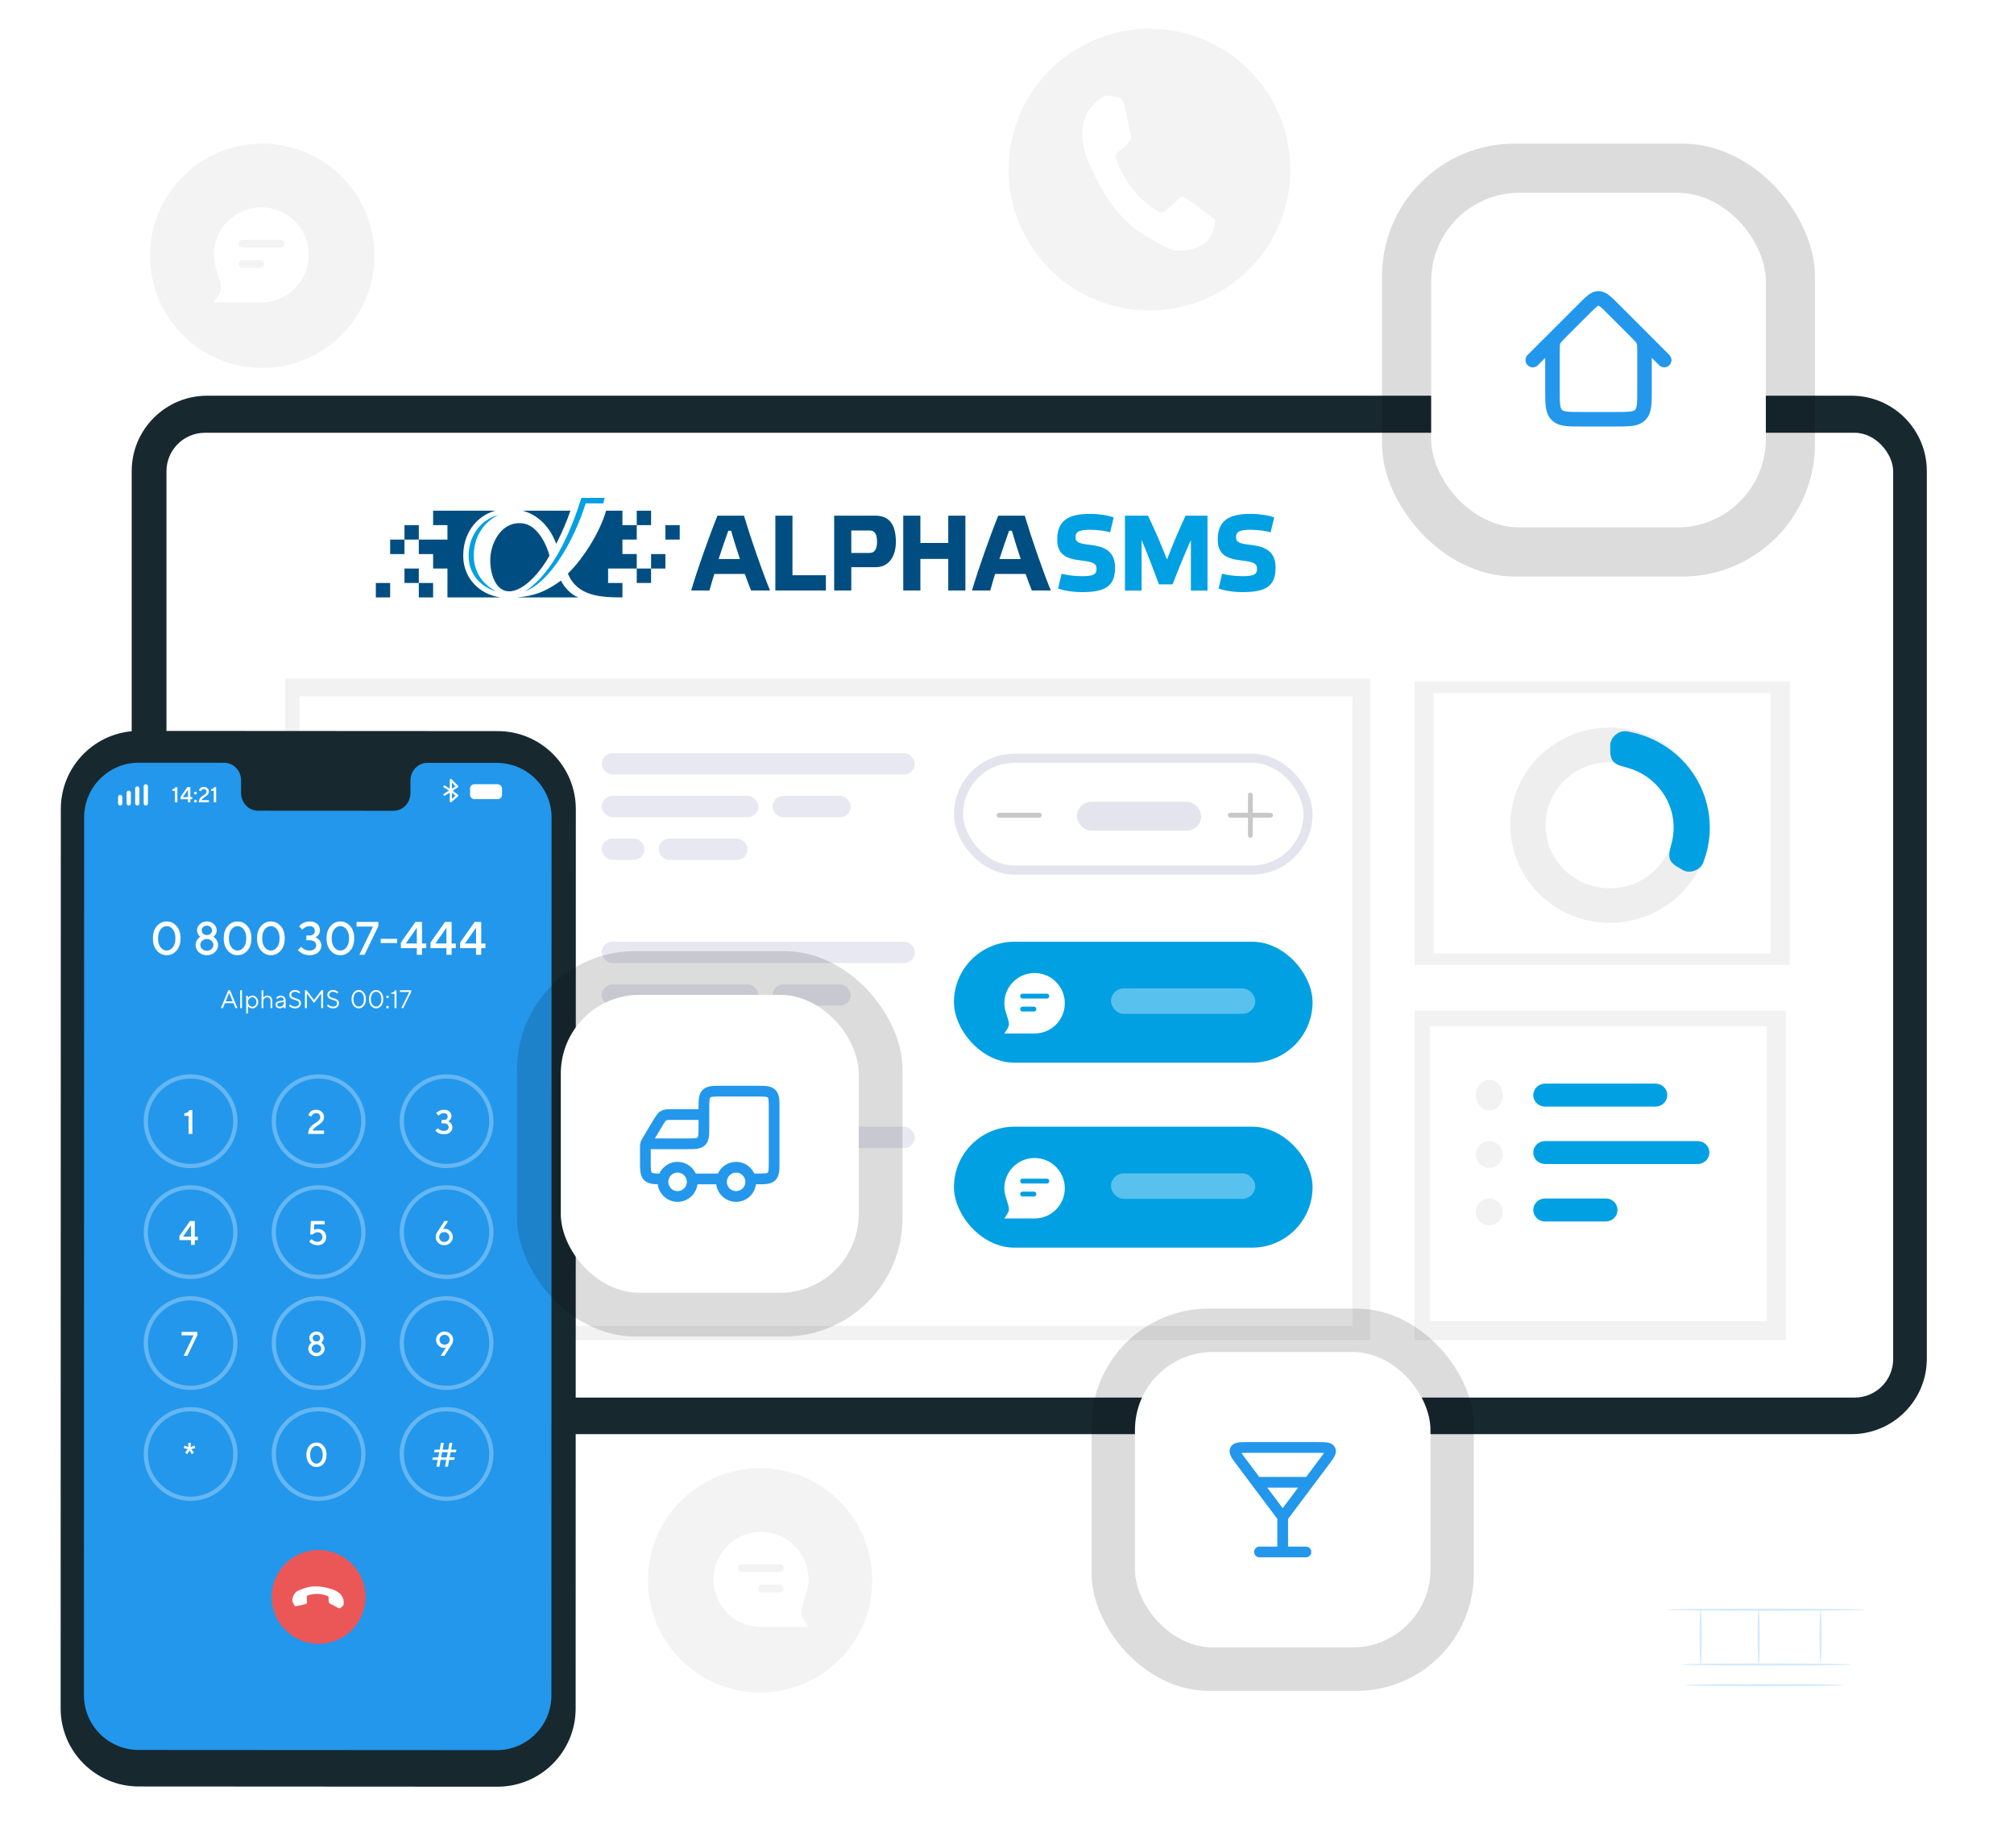 <svg width="631" height="579" viewBox="0 0 631 579" fill="none" xmlns="http://www.w3.org/2000/svg">
<g opacity="0.2">
<path d="M128.125 241.646C119.146 236.034 108.859 232.51 98.311 231.432C93.44 230.934 88.117 231.076 84.209 234.013C83.379 234.635 82.57 235.558 82.756 236.577C82.893 237.323 83.528 237.869 84.135 238.329C96.266 247.539 114.616 248.703 128.125 241.646Z" fill="white"/>
<path d="M127.36 240.807C120.61 235.565 113.821 230.285 108.103 223.944C102.386 217.6 97.738 210.071 96.031 201.72C95.512 199.187 95.352 196.293 96.984 194.284C112.334 206.216 124.392 221.649 127.36 240.807Z" fill="white"/>
<path d="M127.966 241.53C126.81 233.172 126.395 224.584 128.323 216.366C130.252 208.151 134.741 200.289 141.79 195.602C144.443 201.774 143.303 208.881 141.434 215.329C138.546 225.295 134.017 234.789 128.08 243.313" fill="white"/>
<path d="M143.013 268.366C133.88 269.472 125.923 274.264 119.103 280.411C112.283 286.559 107.435 294.841 105.427 303.779C114.386 303.229 121.987 296.939 127.5 289.888C133.013 282.837 136.833 275.099 142.888 268.504" fill="white"/>
<path d="M146.281 272.658C138.924 254.62 141.589 232.887 153.09 217.138C158.294 235.564 156.383 256.375 146.281 272.658Z" fill="white"/>
<path d="M166.163 296.221C157.874 295.709 149.445 297.675 142.247 301.798C135.049 305.923 129.109 312.189 125.391 319.582C124.886 320.588 124.439 321.864 125.116 322.764C125.704 323.545 126.84 323.619 127.82 323.556C135.855 323.038 142.977 318.226 148.852 312.746C154.73 307.268 159.849 300.938 166.343 296.198" fill="white"/>
<path d="M165.529 294.938C161.253 281.321 160.987 266.48 164.772 252.717C166.266 247.283 168.774 241.562 173.824 239.015C174.254 238.795 174.756 238.602 175.208 238.772C175.637 238.932 175.886 239.369 176.084 239.781C177.88 243.515 178.403 247.757 178.218 251.894C178.033 256.03 177.171 260.104 176.311 264.155C174.721 271.649 173.875 279.704 169.746 286.168C168.765 287.701 167.902 289.359 167.12 291.001C166.338 292.643 166.332 293.222 165.616 294.53" fill="white"/>
<path d="M218.156 302.743C214.257 287.98 218.396 270.084 227.741 257.983C228.43 257.092 229.342 256.137 230.466 256.241C232.189 256.399 232.634 258.682 232.557 260.401C231.881 275.486 226.825 290.351 218.156 302.743Z" fill="white"/>
<path d="M222.901 305.97C240.919 310.638 261.592 306.101 276.578 295.105C267.696 290.624 257.225 289.345 247.519 291.555C237.813 293.764 228.943 298.093 222.901 305.97Z" fill="white"/>
<path d="M226.902 296.143C236.993 279.766 256.341 269.076 275.617 268.104C273.397 275.908 266.953 281.973 259.684 285.639C252.413 289.304 244.299 290.9 236.298 292.446C233.188 293.047 228.919 293.71 226.902 296.143Z" fill="white"/>
<path d="M219.159 248.446C221.892 239.129 224.64 229.728 225.389 220.05C226.14 210.371 224.753 200.267 219.707 191.961C210.281 210.117 209.327 231.329 218.876 249.42" fill="white"/>
<path d="M250.896 232.482C261.92 212.54 284.41 196.611 307.169 194.378C298.389 216.136 274.447 232.95 250.896 232.482Z" fill="white"/>
<path d="M243.961 236.39C260.401 238.883 274.409 249.333 289.772 255.669C293.058 257.023 296.604 258.103 300.129 257.643C303.655 257.183 307.135 254.828 307.926 251.377C308.581 248.511 307.271 245.469 305.205 243.368C303.139 241.267 300.409 239.956 297.682 238.828C280.947 231.892 263.003 231.719 245.375 235.925" fill="white"/>
<path d="M234.446 247.866C238.169 248.928 239.44 250.847 242.387 253.343C252.386 261.821 264.38 267.952 277.125 271.105C278.454 271.433 280.194 271.565 280.852 270.372C281.425 269.328 280.7 268.067 279.954 267.139C274.613 260.487 266.996 255.938 258.978 252.966C250.962 249.994 244.015 246.412 234.446 247.18" fill="white"/>
<path d="M223.711 178.55C237.08 190.97 255.91 197.346 274.115 195.618C274.944 195.539 275.846 195.408 276.41 194.798C277.678 193.424 276.156 191.303 274.679 190.156C259.859 178.657 241.909 173.889 223.711 178.55Z" fill="white"/>
<path d="M236.439 173.914C254.112 160.726 278.345 156.745 299.335 163.583C291.414 171.354 280.425 175.533 269.363 176.679C258.302 177.826 247.227 176.605 236.439 173.914Z" fill="white"/>
<path d="M231.382 142.06C229.926 127.339 230.87 115.717 229.844 100.925C229.761 99.743 229.507 98.321 228.395 97.897C226.85 97.303 225.56 99.195 225.052 100.766C220.649 114.401 223.056 130.039 231.359 141.736" fill="white"/>
<path d="M230.316 143.687C240.341 137.517 247.863 129.457 254.819 119.985C259.658 113.394 263.738 105.499 262.638 97.41C255.842 97.275 249.384 101.006 244.963 106.146C240.543 111.284 237.915 117.709 235.954 124.187C233.991 130.665 232.618 137.322 230.316 143.687Z" fill="white"/>
<path d="M254.388 137.03C276.389 128.932 296.918 116.885 314.686 101.642C307.484 98.754 299.236 100.482 292.035 103.376C275.584 109.985 262.142 121.142 254.074 136.869" fill="white"/>
<path d="M237.084 151.742C248.216 152.952 259.523 153.74 270.568 151.903C281.423 150.097 291.681 145.814 301.824 141.566C302.664 141.214 303.579 140.792 303.947 139.961C304.348 139.059 303.921 137.961 303.186 137.299C302.451 136.638 301.475 136.322 300.521 136.057C289.493 132.987 277.593 134.423 266.742 138.065C255.891 141.707 246.996 146.033 237.084 151.742Z" fill="white"/>
<path d="M173.526 179.052C165.932 163.794 166.424 145.989 172.985 130.264C177.603 137.267 178.168 146.187 177.323 154.522C176.478 162.857 173.929 171.434 173.764 179.809" fill="white"/>
<path d="M143.187 163.824C124.227 163.462 105.259 171.503 92.384 185.362C101.848 186.842 111.594 184.413 120.202 180.23C128.81 176.045 136.46 170.177 144.041 164.348" fill="white"/>
<path d="M122.79 157.034C113.515 156.286 104.59 155.142 95.671 157.862C86.752 160.583 78.635 166.758 75 175.307C83.675 176.28 92.473 174.114 100.426 170.528C108.377 166.942 115.608 161.975 122.79 157.034Z" fill="white"/>
<path d="M152.991 157.343C144.646 151.901 136.077 146.361 126.361 144.105C116.645 141.851 105.386 143.516 98.611 150.806C106.475 155.399 116.018 155.943 125.137 155.936C134.256 155.928 145.436 155.825 154.033 158.852" fill="white"/>
<path d="M153.039 157.782C138.774 143.84 133.366 118.793 139.105 99.731C150.319 116.689 155.341 137.61 153.039 157.782Z" fill="white"/>
<path d="M192.267 118.278C194.957 112.052 196.85 105.518 199.263 99.182C201.677 92.844 204.678 86.609 209.239 81.576C213.799 76.545 220.107 72.799 226.907 72.463C222.649 91.648 209.847 108.79 192.617 118.377" fill="white"/>
<path d="M185.169 126.509C180.718 120.411 175.573 112.13 169.536 107.577C163.498 103.025 155.636 100.269 148.268 102.017C155.761 115.352 169.921 124.75 185.169 126.509Z" fill="white"/>
<path d="M186.589 118.785C183.671 111.403 180.731 103.946 179.551 96.101C178.371 88.256 179.089 79.877 183.119 73.035C190.95 87.768 193.472 103.584 186.988 118.952" fill="white"/>
<path d="M192.339 73.035C196.774 58.429 210.212 47.675 224.717 42.741C226.547 42.118 228.485 41.6 230.395 41.894C232.305 42.187 234.179 43.487 234.579 45.369C235.109 47.855 233.046 50.081 231.107 51.731C219.81 61.346 206.532 68.642 192.339 73.035Z" fill="white"/>
<path d="M192.499 61.09C193.063 51.673 193.653 42.12 196.731 33.198C199.808 24.275 205.74 15.904 214.368 12C215.836 21.511 211.619 30.973 206.535 39.157C201.45 47.343 195.322 55.067 192.267 64.197" fill="white"/>
<path d="M192.267 67.573C188.601 56.929 188.222 43.409 181.819 34.134C177.342 27.652 170.173 23.236 166.316 16.371C163.754 22.782 164.538 30.172 167.218 36.536C169.897 42.901 174.326 48.38 179.065 53.417C183.804 58.455 187.862 62.244 192.267 67.573Z" fill="white"/>
<path d="M192.338 381.042C192.053 381.042 191.806 310.033 191.787 222.46C191.767 134.857 191.982 63.864 192.266 63.864C192.551 63.864 192.798 134.856 192.818 222.46C192.838 310.033 192.623 381.042 192.338 381.042Z" fill="white"/>
<path d="M254.683 168.338C254.703 168.406 253.746 168.758 252 169.34C250.073 169.987 247.594 170.819 244.618 171.818C238.393 173.929 229.844 176.985 220.563 180.77C211.375 184.694 202.709 187.879 197.774 192.134C195.309 194.236 193.893 196.509 193.195 198.165C192.487 199.832 192.36 200.852 192.266 200.833C192.232 200.829 192.242 200.574 192.297 200.09C192.378 199.61 192.502 198.897 192.82 198.019C193.422 196.27 194.798 193.839 197.29 191.593C199.77 189.342 203.223 187.319 207.178 185.479C211.133 183.64 215.518 181.724 220.172 179.821C229.481 176.025 238.098 173.067 244.393 171.129C247.537 170.152 250.105 169.433 251.885 168.958C253.667 168.493 254.663 168.269 254.683 168.338Z" fill="white"/>
<path d="M275.119 118.377C275.143 118.404 274.884 118.678 274.368 119.176C273.761 119.744 273.004 120.451 272.078 121.316C269.952 123.238 267.059 125.855 263.532 129.043C256.152 135.584 246.146 144.454 235.087 154.252C223.983 164.089 214.387 173.489 207.737 180.568C204.408 184.101 201.785 187.029 199.996 189.074C199.161 190.023 198.478 190.799 197.929 191.424C197.45 191.955 197.185 192.225 197.157 192.202C197.129 192.18 197.341 191.869 197.768 191.294C198.2 190.722 198.829 189.871 199.688 188.816C201.386 186.691 203.931 183.682 207.201 180.075C213.731 172.853 223.275 163.344 234.4 153.487C245.543 143.672 255.682 134.856 263.05 128.5C266.666 125.411 269.633 122.878 271.813 121.017C272.79 120.21 273.59 119.551 274.23 119.022C274.79 118.574 275.096 118.351 275.119 118.377Z" fill="white"/>
<path d="M223.099 164.257C222.808 164.126 225.128 158.794 227.439 152.055C229.772 145.314 230.869 139.623 231.165 139.673C231.434 139.7 230.778 145.555 228.415 152.383C227.253 155.79 225.97 158.788 224.962 160.917C223.951 163.045 223.225 164.312 223.099 164.257Z" fill="white"/>
<path d="M192.404 207.234C192.347 207.275 191.74 206.57 190.693 205.257C189.531 203.774 188.062 201.9 186.309 199.663C182.627 194.926 177.537 188.386 171.832 181.231C166.123 174.073 160.88 167.656 157.08 163.011C155.289 160.804 153.787 158.955 152.601 157.494C151.554 156.179 151.002 155.431 151.056 155.385C151.109 155.339 151.766 156 152.907 157.234C154.049 158.464 155.666 160.28 157.639 162.545C161.585 167.073 166.923 173.426 172.64 180.593C178.352 187.757 183.357 194.374 186.892 199.226C188.661 201.652 190.069 203.633 191.015 205.021C191.965 206.406 192.462 207.192 192.404 207.234Z" fill="white"/>
<path d="M178.734 189.768C178.565 189.947 174.918 185.64 173.007 179.097C171.597 174.486 171.535 170.267 171.708 168.338L172.164 168.374C171.96 169.197 171.81 169.631 171.729 169.617C171.648 169.603 171.644 169.146 171.711 168.3L172.167 168.338C172.333 170.252 172.624 174.323 173.995 178.804C175.84 185.145 179.01 189.593 178.734 189.768Z" fill="white"/>
<path d="M161.088 167.671C160.954 167.814 159.781 166.342 157.089 165.36C154.418 164.331 150.399 164.104 145.988 164.48C141.574 164.804 137.631 165.587 134.809 166.276C131.987 166.972 130.263 167.519 130.21 167.375C130.162 167.254 131.804 166.463 134.613 165.578C137.418 164.699 141.415 163.785 145.911 163.457C150.371 163.074 154.602 163.416 157.362 164.687C160.161 165.922 161.18 167.647 161.088 167.671Z" fill="white"/>
<path d="M156.904 162.317C156.826 162.476 154.575 161.389 150.779 160.097C146.989 158.799 141.59 157.438 135.495 156.965C129.396 156.513 123.852 157.045 119.908 157.755C115.959 158.459 113.569 159.193 113.516 159.025C113.493 158.957 114.071 158.716 115.139 158.335C116.204 157.942 117.784 157.49 119.766 157.043C123.721 156.14 129.364 155.481 135.573 155.942C141.778 156.422 147.255 157.925 151.028 159.416C152.917 160.155 154.412 160.84 155.404 161.391C156.402 161.927 156.936 162.254 156.904 162.317Z" fill="white"/>
<path d="M192.266 139.673C191.991 139.742 189.99 132.826 187.8 124.228C185.607 115.625 184.055 108.597 184.332 108.528C184.608 108.459 186.607 115.374 188.8 123.975C190.99 132.574 192.543 139.604 192.266 139.673Z" fill="white"/>
<path d="M192.551 139.672C192.244 139.772 190.957 135.15 187.599 130.426C184.331 125.6 180.159 123.179 180.312 122.939C180.366 122.832 181.518 123.254 183.125 124.382C184.736 125.499 186.726 127.39 188.443 129.835C191.929 134.753 192.801 139.655 192.551 139.672Z" fill="white"/>
<path d="M192.339 343.187C192.228 343.204 192.018 341.48 191.214 338.466C190.419 335.449 188.923 331.173 186.447 326.172C181.518 316.146 172.548 303.434 161.152 290.704C155.505 284.28 150.026 278.223 145.376 272.422C140.718 266.632 136.89 261.11 134.095 256.227C131.291 251.349 129.465 247.163 128.4 244.21C127.876 242.73 127.492 241.574 127.282 240.772C127.056 239.979 126.954 239.556 126.988 239.547C127.081 239.517 127.599 241.172 128.775 244.067C129.949 246.959 131.861 251.066 134.724 255.861C137.579 260.66 141.44 266.098 146.116 271.829C150.784 277.568 156.272 283.595 161.929 290.027C173.355 302.793 182.303 315.665 187.103 325.856C189.517 330.943 190.923 335.301 191.604 338.369C191.935 339.909 192.156 341.106 192.236 341.931C192.338 342.751 192.375 343.183 192.339 343.187Z" fill="white"/>
<path d="M248.674 279.853C248.708 279.928 247.63 280.473 245.722 281.503C243.829 282.561 241.142 284.194 238.064 286.542C234.986 288.887 231.542 291.969 228.007 295.672C224.477 299.385 220.84 303.694 217.128 308.312C209.709 317.581 202.768 325.78 198.612 332.324C196.503 335.572 194.968 338.31 193.964 340.229C192.95 342.146 192.413 343.223 192.338 343.187C192.306 343.173 192.401 342.886 192.612 342.353C192.832 341.826 193.13 341.033 193.604 340.051C194.502 338.069 195.949 335.258 197.997 331.937C202.031 325.234 208.917 316.923 216.324 307.671C220.043 303.043 223.724 298.724 227.321 295.017C230.924 291.319 234.457 288.258 237.626 285.961C240.797 283.661 243.572 282.106 245.536 281.149C246.514 280.66 247.312 280.361 247.841 280.134C248.374 279.919 248.66 279.821 248.674 279.853Z" fill="white"/>
<path d="M249.779 300.4C249.791 300.55 247.395 300.838 243.537 301.303C239.695 301.796 234.343 302.436 228.737 304.202C223.152 306.013 218.51 308.772 215.486 311.124C212.431 313.474 210.99 315.418 210.848 315.306C210.799 315.269 211.098 314.74 211.772 313.875C212.44 313.006 213.533 311.844 215.024 310.563C218 308.011 222.688 305.086 228.421 303.227C234.164 301.418 239.587 300.892 243.465 300.579C247.358 300.3 249.768 300.266 249.779 300.4Z" fill="white"/>
<path d="M212.669 313.047C212.343 312.865 215.156 308.588 217.338 302.838C219.385 297.035 219.864 291.944 220.231 292.004C220.364 292.019 220.359 293.292 220.127 295.336C219.883 297.372 219.391 300.205 218.307 303.187C217.217 306.165 215.786 308.655 214.688 310.388C213.575 312.12 212.785 313.119 212.669 313.047Z" fill="white"/>
<path d="M266.922 224.692C266.934 224.724 266.59 224.907 265.923 225.221C265.15 225.571 264.179 226.009 262.99 226.548C261.706 227.095 260.147 227.791 258.389 228.713C256.625 229.619 254.569 230.551 252.427 231.832C251.339 232.448 250.202 233.089 249.022 233.758C247.842 234.434 246.674 235.236 245.431 236.01C242.921 237.525 240.408 239.393 237.723 241.298C232.473 245.265 226.95 249.959 221.634 255.382C216.37 260.857 211.842 266.51 208.038 271.871C206.217 274.607 204.429 277.172 202.992 279.721C202.258 280.983 201.492 282.171 200.854 283.371C200.223 284.567 199.616 285.72 199.035 286.822C197.823 288.995 196.957 291.075 196.108 292.86C195.242 294.638 194.597 296.215 194.091 297.509C193.591 298.71 193.185 299.689 192.859 300.473C192.567 301.146 192.397 301.496 192.363 301.484C192.329 301.471 192.434 301.1 192.663 300.402C192.941 299.601 193.29 298.596 193.717 297.365C194.168 296.043 194.761 294.439 195.58 292.631C196.381 290.815 197.206 288.704 198.384 286.497C198.949 285.376 199.54 284.206 200.154 282.992C200.778 281.776 201.531 280.569 202.255 279.289C203.669 276.705 205.442 274.106 207.256 271.335C211.044 265.905 215.587 260.187 220.893 254.669C226.251 249.203 231.836 244.492 237.158 240.539C239.877 238.64 242.427 236.788 244.973 235.291C246.235 234.528 247.422 233.736 248.619 233.075C249.819 232.424 250.973 231.797 252.077 231.195C254.254 229.949 256.347 229.056 258.141 228.194C259.93 227.319 261.52 226.673 262.833 226.181C264.054 225.713 265.051 225.333 265.846 225.029C266.539 224.776 266.909 224.658 266.922 224.692Z" fill="white"/>
<path d="M222.335 254.427C222.244 254.412 222.741 252.688 224.787 250.791C226.783 248.899 230.425 247.146 234.665 247.019C238.893 246.909 242.558 248.086 245.062 249.042C247.578 250.025 249.041 250.822 248.99 250.942C248.932 251.084 247.365 250.523 244.821 249.727C242.287 248.954 238.703 247.938 234.698 248.045C230.707 248.168 227.261 249.7 225.263 251.342C223.221 252.98 222.5 254.527 222.335 254.427Z" fill="white"/>
<path d="M215.669 261.269C215.386 261.113 217.901 257.444 218.474 252.188C219.132 246.939 217.533 242.793 217.845 242.706C217.958 242.658 218.519 243.624 219.004 245.351C219.491 247.07 219.813 249.572 219.497 252.306C219.173 255.038 218.28 257.399 217.408 258.962C216.537 260.53 215.768 261.34 215.669 261.269Z" fill="white"/>
<path d="M143.065 353.362C144.603 380.499 152.82 408.096 165.456 436H220.41C232.461 408.374 240.109 380.818 241.468 353.362H143.065Z" fill="white"/>
<path d="M232.563 397.273C232.563 397.557 214.47 397.787 192.155 397.787C169.833 397.787 151.743 397.557 151.743 397.273C151.743 396.989 169.833 396.761 192.155 396.761C214.47 396.761 232.563 396.989 232.563 397.273Z" fill="#2397EB"/>
<path d="M231.335 407.103C231.335 407.387 214.371 407.617 193.453 407.617C172.527 407.617 155.568 407.387 155.568 407.103C155.568 406.82 172.527 406.591 193.453 406.591C214.371 406.591 231.335 406.82 231.335 407.103Z" fill="#2397EB"/>
<path d="M166.341 371.178C166.626 371.178 166.857 376.82 166.857 383.777C166.857 390.736 166.626 396.376 166.341 396.376C166.056 396.376 165.825 390.736 165.825 383.777C165.825 376.82 166.056 371.178 166.341 371.178Z" fill="#2397EB"/>
<path d="M195.786 371.178C196.071 371.178 196.301 377.021 196.301 384.225C196.301 391.432 196.071 397.273 195.786 397.273C195.502 397.273 195.271 391.432 195.271 384.225C195.271 377.021 195.502 371.178 195.786 371.178Z" fill="#2397EB"/>
<path d="M223.427 370.959C223.712 370.959 223.943 376.915 223.943 384.263C223.943 391.615 223.712 397.572 223.427 397.572C223.143 397.572 222.912 391.615 222.912 384.263C222.912 376.915 223.143 370.959 223.427 370.959Z" fill="#2397EB"/>
<path d="M239.723 371.178C239.723 371.464 218.502 371.692 192.329 371.692C166.148 371.692 144.932 371.464 144.932 371.178C144.932 370.896 166.148 370.666 192.329 370.666C218.502 370.666 239.723 370.896 239.723 371.178Z" fill="#2397EB"/>
</g>
<g opacity="0.2">
<path d="M595.541 419.111C601.449 415.418 608.219 413.1 615.159 412.39C618.364 412.062 621.867 412.156 624.439 414.089C624.985 414.498 625.517 415.106 625.394 415.776C625.304 416.267 624.887 416.626 624.487 416.929C616.505 422.989 604.43 423.755 595.541 419.111Z" fill="white"/>
<path d="M596.044 418.56C600.485 415.11 604.953 411.636 608.716 407.463C612.477 403.289 615.536 398.335 616.659 392.839C617 391.173 617.106 389.269 616.032 387.947C605.932 395.798 597.997 405.953 596.044 418.56Z" fill="white"/>
<path d="M595.645 419.035C596.406 413.536 596.679 407.884 595.41 402.477C594.141 397.071 591.187 391.898 586.549 388.813C584.803 392.875 585.553 397.551 586.783 401.794C588.684 408.352 591.664 414.599 595.57 420.208" fill="white"/>
<path d="M585.744 436.693C591.754 437.421 596.99 440.574 601.477 444.619C605.965 448.665 609.155 454.114 610.477 459.996C604.581 459.634 599.58 455.495 595.952 450.855C592.324 446.216 589.811 441.124 585.826 436.784" fill="white"/>
<path d="M583.594 439.518C588.435 427.648 586.681 413.347 579.114 402.985C575.689 415.109 576.947 428.803 583.594 439.518Z" fill="white"/>
<path d="M570.511 455.023C575.965 454.686 581.512 455.979 586.248 458.693C590.984 461.407 594.893 465.53 597.34 470.395C597.672 471.056 597.966 471.896 597.521 472.488C597.134 473.003 596.386 473.051 595.742 473.01C590.454 472.669 585.768 469.503 581.902 465.896C578.034 462.292 574.666 458.127 570.392 455.008" fill="white"/>
<path d="M570.928 454.178C573.742 445.218 573.917 435.452 571.426 426.396C570.443 422.82 568.793 419.056 565.47 417.38C565.187 417.235 564.856 417.108 564.559 417.22C564.277 417.325 564.113 417.613 563.983 417.884C562.8 420.341 562.456 423.132 562.578 425.854C562.7 428.576 563.267 431.257 563.833 433.923C564.88 438.854 565.436 444.154 568.153 448.407C568.798 449.416 569.366 450.507 569.881 451.588C570.396 452.668 570.399 453.049 570.871 453.91" fill="white"/>
<path d="M536.298 459.314C538.864 449.6 536.141 437.824 529.991 429.862C529.538 429.275 528.938 428.647 528.198 428.715C527.065 428.819 526.772 430.322 526.822 431.453C527.267 441.379 530.594 451.16 536.298 459.314Z" fill="white"/>
<path d="M533.177 461.438C521.32 464.51 507.717 461.524 497.856 454.288C503.701 451.34 510.591 450.498 516.977 451.952C523.364 453.406 529.201 456.255 533.177 461.438Z" fill="white"/>
<path d="M530.543 454.972C523.903 444.195 511.172 437.161 498.488 436.521C499.949 441.656 504.189 445.647 508.972 448.06C513.756 450.471 519.096 451.522 524.361 452.539C526.407 452.934 529.216 453.37 530.543 454.972Z" fill="white"/>
<path d="M535.639 423.586C533.841 417.455 532.032 411.269 531.539 404.901C531.045 398.532 531.958 391.883 535.278 386.417C541.48 398.364 542.109 412.322 535.825 424.227" fill="white"/>
<path d="M514.755 413.082C507.501 399.959 492.702 389.477 477.727 388.008C483.504 402.325 499.258 413.389 514.755 413.082Z" fill="white"/>
<path d="M519.318 415.653C508.5 417.293 499.283 424.17 489.174 428.339C487.011 429.23 484.679 429.94 482.359 429.638C480.038 429.335 477.748 427.785 477.228 425.515C476.797 423.629 477.659 421.627 479.019 420.245C480.378 418.862 482.174 418 483.969 417.257C494.981 412.693 506.788 412.579 518.388 415.347" fill="white"/>
<path d="M525.579 423.204C523.13 423.903 522.293 425.166 520.354 426.808C513.775 432.387 505.882 436.421 497.495 438.496C496.622 438.712 495.476 438.799 495.043 438.014C494.666 437.326 495.143 436.497 495.634 435.887C499.149 431.509 504.161 428.516 509.437 426.56C514.711 424.605 519.283 422.248 525.579 422.753" fill="white"/>
<path d="M532.644 377.593C523.846 385.766 511.456 389.962 499.477 388.824C498.932 388.772 498.337 388.686 497.966 388.285C497.132 387.38 498.134 385.985 499.106 385.23C508.857 377.663 520.669 374.526 532.644 377.593Z" fill="white"/>
<path d="M524.268 374.542C512.639 365.864 496.693 363.245 482.882 367.744C488.093 372.858 495.325 375.608 502.604 376.361C509.882 377.116 517.17 376.313 524.268 374.542Z" fill="white"/>
<path d="M527.596 353.582C528.554 343.895 527.932 336.248 528.608 326.515C528.662 325.737 528.83 324.801 529.561 324.522C530.578 324.131 531.427 325.377 531.761 326.41C534.658 335.382 533.074 345.672 527.611 353.369" fill="white"/>
<path d="M528.297 354.653C521.7 350.592 516.751 345.289 512.174 339.056C508.989 334.719 506.305 329.524 507.029 324.201C511.501 324.112 515.75 326.567 518.659 329.949C521.567 333.331 523.297 337.559 524.587 341.821C525.879 346.084 526.782 350.464 528.297 354.653Z" fill="white"/>
<path d="M512.457 350.272C497.98 344.944 484.472 337.017 472.78 326.986C477.519 325.086 482.946 326.223 487.685 328.127C498.51 332.476 507.355 339.818 512.664 350.166" fill="white"/>
<path d="M523.843 359.953C516.519 360.749 509.079 361.268 501.811 360.059C494.668 358.87 487.918 356.052 481.243 353.257C480.691 353.025 480.089 352.747 479.846 352.201C479.583 351.607 479.863 350.885 480.347 350.449C480.831 350.014 481.473 349.806 482.101 349.632C489.358 347.611 497.188 348.557 504.328 350.953C511.468 353.35 517.322 356.196 523.843 359.953Z" fill="white"/>
<path d="M565.666 377.923C570.663 367.883 570.339 356.167 566.022 345.82C562.983 350.428 562.612 356.298 563.168 361.782C563.723 367.267 565.401 372.91 565.51 378.422" fill="white"/>
<path d="M585.63 367.903C598.106 367.665 610.587 372.956 619.059 382.076C612.832 383.049 606.419 381.451 600.754 378.699C595.09 375.945 590.057 372.083 585.068 368.248" fill="white"/>
<path d="M599.052 363.435C605.155 362.943 611.027 362.19 616.896 363.98C622.765 365.77 628.106 369.833 630.498 375.459C624.79 376.1 619.001 374.674 613.768 372.315C608.535 369.955 603.777 366.686 599.052 363.435Z" fill="white"/>
<path d="M579.179 363.639C584.67 360.058 590.308 356.412 596.702 354.928C603.095 353.444 610.504 354.54 614.962 359.337C609.787 362.359 603.507 362.717 597.507 362.712C591.506 362.707 584.15 362.64 578.493 364.631" fill="white"/>
<path d="M579.147 363.927C588.534 354.753 592.092 338.272 588.316 325.728C580.937 336.887 577.632 350.653 579.147 363.927Z" fill="white"/>
<path d="M553.334 337.933C551.564 333.836 550.319 329.536 548.73 325.367C547.142 321.197 545.168 317.094 542.167 313.782C539.166 310.472 535.015 308.007 530.541 307.786C533.342 320.41 541.766 331.69 553.104 337.998" fill="white"/>
<path d="M558.005 343.349C560.934 339.336 564.319 333.888 568.292 330.892C572.265 327.896 577.438 326.083 582.287 327.233C577.356 336.008 568.038 342.192 558.005 343.349Z" fill="white"/>
<path d="M557.07 338.267C558.991 333.409 560.925 328.502 561.702 323.34C562.478 318.178 562.005 312.664 559.354 308.162C554.201 317.857 552.541 328.264 556.808 338.377" fill="white"/>
<path d="M553.287 308.162C550.369 298.551 541.526 291.475 531.982 288.228C530.778 287.818 529.503 287.477 528.245 287.671C526.988 287.864 525.756 288.719 525.492 289.957C525.143 291.593 526.501 293.058 527.777 294.144C535.211 300.47 543.948 305.271 553.287 308.162Z" fill="white"/>
<path d="M553.182 300.302C552.81 294.106 552.422 287.819 550.397 281.949C548.372 276.077 544.469 270.569 538.791 268C537.826 274.258 540.6 280.485 543.946 285.87C547.292 291.256 551.324 296.339 553.334 302.346" fill="white"/>
<path d="M553.334 304.568C555.746 297.564 555.996 288.668 560.209 282.565C563.155 278.3 567.872 275.394 570.41 270.876C572.096 275.095 571.58 279.958 569.817 284.145C568.054 288.334 565.14 291.939 562.022 295.253C558.903 298.568 556.233 301.061 553.334 304.568Z" fill="white"/>
<path d="M553.287 510.836C553.475 510.836 553.637 464.111 553.65 406.486C553.663 348.843 553.522 302.127 553.335 302.127C553.147 302.127 552.985 348.842 552.971 406.486C552.959 464.111 553.1 510.836 553.287 510.836Z" fill="white"/>
<path d="M512.264 370.873C512.251 370.918 512.88 371.15 514.029 371.532C515.297 371.958 516.928 372.506 518.887 373.163C522.982 374.552 528.608 376.563 534.715 379.054C540.761 381.636 546.463 383.732 549.71 386.532C551.333 387.915 552.264 389.41 552.724 390.5C553.189 391.597 553.273 392.268 553.335 392.256C553.358 392.253 553.351 392.085 553.315 391.766C553.261 391.451 553.179 390.981 552.97 390.404C552.574 389.253 551.669 387.654 550.029 386.175C548.397 384.694 546.125 383.363 543.522 382.152C540.92 380.943 538.035 379.681 534.972 378.429C528.847 375.932 523.177 373.985 519.035 372.71C516.966 372.067 515.276 371.594 514.105 371.281C512.932 370.975 512.277 370.828 512.264 370.873Z" fill="white"/>
<path d="M498.815 337.998C498.8 338.015 498.971 338.196 499.31 338.524C499.71 338.897 500.207 339.362 500.817 339.932C502.216 341.197 504.12 342.918 506.44 345.016C511.296 349.321 517.881 355.157 525.158 361.605C532.464 368.077 538.778 374.263 543.154 378.92C545.345 381.245 547.071 383.173 548.248 384.518C548.797 385.142 549.247 385.653 549.608 386.064C549.924 386.414 550.098 386.591 550.116 386.576C550.134 386.562 549.995 386.357 549.714 385.979C549.43 385.602 549.016 385.042 548.451 384.348C547.333 382.95 545.659 380.97 543.507 378.597C539.21 373.844 532.93 367.587 525.61 361.101C518.277 354.642 511.605 348.841 506.757 344.659C504.378 342.627 502.426 340.96 500.991 339.735C500.348 339.204 499.822 338.77 499.4 338.422C499.032 338.127 498.831 337.981 498.815 337.998Z" fill="white"/>
<path d="M533.046 368.188C533.238 368.102 531.711 364.594 530.191 360.159C528.655 355.723 527.933 351.979 527.739 352.011C527.561 352.029 527.993 355.882 529.548 360.375C530.313 362.617 531.157 364.59 531.821 365.99C532.486 367.391 532.963 368.224 533.046 368.188Z" fill="white"/>
<path d="M553.244 396.467C553.282 396.495 553.681 396.031 554.37 395.167C555.134 394.191 556.101 392.958 557.254 391.486C559.677 388.369 563.027 384.065 566.781 379.357C570.537 374.647 573.987 370.424 576.488 367.368C577.666 365.916 578.655 364.699 579.435 363.738C580.124 362.873 580.487 362.38 580.452 362.35C580.416 362.32 579.984 362.755 579.234 363.567C578.482 364.376 577.418 365.571 576.12 367.061C573.524 370.041 570.011 374.221 566.249 378.938C562.49 383.652 559.197 388.006 556.871 391.198C555.707 392.795 554.78 394.098 554.158 395.011C553.533 395.923 553.206 396.44 553.244 396.467Z" fill="white"/>
<path d="M562.239 384.975C562.35 385.093 564.75 382.258 566.008 377.953C566.936 374.919 566.977 372.143 566.862 370.874L566.563 370.897C566.697 371.439 566.795 371.724 566.849 371.715C566.902 371.706 566.905 371.405 566.861 370.848L566.56 370.874C566.451 372.133 566.259 374.812 565.358 377.76C564.144 381.932 562.057 384.86 562.239 384.975Z" fill="white"/>
<path d="M573.851 370.435C573.938 370.528 574.711 369.56 576.482 368.914C578.239 368.237 580.884 368.088 583.787 368.335C586.692 368.548 589.286 369.063 591.143 369.516C593 369.974 594.134 370.335 594.169 370.24C594.201 370.16 593.12 369.639 591.272 369.057C589.426 368.479 586.796 367.878 583.837 367.662C580.903 367.41 578.119 367.635 576.302 368.471C574.461 369.283 573.79 370.418 573.851 370.435Z" fill="white"/>
<path d="M576.603 366.911C576.655 367.016 578.136 366.301 580.634 365.45C583.128 364.597 586.68 363.701 590.691 363.39C594.704 363.092 598.352 363.442 600.947 363.909C603.546 364.373 605.119 364.856 605.154 364.745C605.169 364.7 604.789 364.542 604.085 364.291C603.385 364.032 602.345 363.735 601.041 363.441C598.438 362.847 594.726 362.413 590.64 362.717C586.556 363.033 582.953 364.021 580.47 365.002C579.227 365.489 578.243 365.94 577.591 366.302C576.934 366.655 576.583 366.87 576.603 366.911Z" fill="white"/>
<path d="M553.334 352.011C553.515 352.056 554.832 347.506 556.274 341.848C557.716 336.187 558.737 331.563 558.556 331.518C558.374 331.472 557.058 336.022 555.616 341.682C554.174 347.34 553.153 351.966 553.334 352.011Z" fill="white"/>
<path d="M553.147 352.011C553.349 352.076 554.196 349.035 556.406 345.926C558.556 342.751 561.301 341.158 561.201 341C561.165 340.929 560.407 341.207 559.35 341.95C558.29 342.684 556.98 343.928 555.85 345.538C553.556 348.774 552.983 352 553.147 352.011Z" fill="white"/>
<path d="M553.287 485.927C553.36 485.938 553.498 484.804 554.027 482.82C554.55 480.835 555.535 478.022 557.164 474.731C560.407 468.134 566.309 459.769 573.808 451.392C577.524 447.165 581.13 443.18 584.19 439.362C587.254 435.552 589.773 431.919 591.613 428.706C593.458 425.496 594.659 422.742 595.36 420.798C595.705 419.825 595.957 419.064 596.096 418.536C596.244 418.014 596.312 417.736 596.289 417.73C596.228 417.711 595.887 418.799 595.113 420.705C594.341 422.608 593.082 425.31 591.199 428.465C589.32 431.623 586.78 435.201 583.702 438.972C580.631 442.749 577.02 446.714 573.297 450.947C565.778 459.347 559.891 467.817 556.732 474.523C555.144 477.87 554.219 480.738 553.771 482.757C553.553 483.77 553.407 484.558 553.355 485.101C553.288 485.641 553.263 485.924 553.287 485.927Z" fill="white"/>
<path d="M516.217 444.252C516.195 444.302 516.905 444.66 518.16 445.338C519.406 446.034 521.174 447.109 523.199 448.654C525.225 450.197 527.49 452.225 529.817 454.662C532.14 457.104 534.533 459.94 536.975 462.979C541.857 469.078 546.425 474.473 549.159 478.779C550.547 480.916 551.557 482.718 552.217 483.981C552.885 485.242 553.238 485.951 553.287 485.927C553.309 485.918 553.246 485.729 553.108 485.379C552.963 485.031 552.767 484.51 552.455 483.864C551.863 482.559 550.911 480.709 549.564 478.524C546.909 474.114 542.378 468.645 537.504 462.557C535.057 459.512 532.635 456.67 530.268 454.231C527.897 451.797 525.572 449.783 523.487 448.271C521.401 446.758 519.575 445.735 518.282 445.105C517.639 444.783 517.113 444.586 516.766 444.437C516.415 444.296 516.226 444.231 516.217 444.252Z" fill="white"/>
<path d="M515.49 457.772C515.482 457.871 517.059 458.061 519.597 458.367C522.125 458.692 525.647 459.112 529.336 460.275C533.011 461.466 536.066 463.282 538.056 464.829C540.066 466.375 541.014 467.655 541.107 467.581C541.14 467.557 540.943 467.209 540.499 466.64C540.06 466.068 539.341 465.303 538.359 464.46C536.401 462.781 533.317 460.856 529.544 459.633C525.765 458.442 522.196 458.096 519.645 457.89C517.083 457.707 515.497 457.685 515.49 457.772Z" fill="white"/>
<path d="M539.909 466.095C540.123 465.975 538.272 463.16 536.837 459.377C535.49 455.558 535.175 452.208 534.933 452.248C534.846 452.258 534.849 453.095 535.002 454.44C535.162 455.78 535.486 457.644 536.199 459.607C536.917 461.566 537.858 463.205 538.581 464.345C539.313 465.484 539.833 466.142 539.909 466.095Z" fill="white"/>
<path d="M504.21 407.955C504.202 407.977 504.428 408.097 504.867 408.303C505.376 408.534 506.014 408.822 506.797 409.176C507.642 409.537 508.668 409.995 509.824 410.601C510.985 411.197 512.338 411.811 513.748 412.653C514.463 413.059 515.211 413.481 515.988 413.921C516.765 414.366 517.533 414.893 518.351 415.403C520.003 416.4 521.656 417.629 523.423 418.882C526.878 421.493 530.512 424.581 534.01 428.15C537.474 431.752 540.453 435.473 542.956 439C544.155 440.8 545.331 442.488 546.277 444.165C546.76 444.996 547.264 445.778 547.684 446.567C548.099 447.354 548.498 448.113 548.88 448.838C549.678 450.268 550.248 451.636 550.807 452.811C551.376 453.981 551.801 455.019 552.134 455.87C552.463 456.66 552.73 457.305 552.945 457.821C553.137 458.264 553.249 458.494 553.271 458.486C553.293 458.478 553.224 458.233 553.073 457.774C552.89 457.247 552.661 456.586 552.38 455.775C552.083 454.906 551.693 453.85 551.154 452.66C550.627 451.466 550.084 450.076 549.309 448.624C548.937 447.887 548.548 447.117 548.144 446.318C547.734 445.518 547.238 444.723 546.762 443.881C545.831 442.181 544.665 440.47 543.471 438.647C540.978 435.074 537.989 431.311 534.498 427.681C530.972 424.084 527.297 420.984 523.795 418.383C522.006 417.134 520.328 415.915 518.652 414.93C517.822 414.427 517.041 413.907 516.254 413.472C515.464 413.043 514.705 412.63 513.978 412.235C512.545 411.414 511.169 410.827 509.987 410.26C508.81 409.684 507.764 409.259 506.901 408.935C506.097 408.627 505.441 408.377 504.918 408.177C504.461 408.011 504.218 407.933 504.21 407.955Z" fill="white"/>
<path d="M533.549 427.522C533.608 427.512 533.282 426.378 531.935 425.129C530.622 423.884 528.225 422.731 525.435 422.647C522.653 422.575 520.242 423.349 518.594 423.978C516.939 424.625 515.976 425.15 516.009 425.228C516.048 425.322 517.079 424.953 518.752 424.429C520.42 423.921 522.778 423.252 525.414 423.322C528.04 423.403 530.307 424.411 531.622 425.492C532.966 426.569 533.44 427.587 533.549 427.522Z" fill="white"/>
<path d="M537.935 432.024C538.121 431.921 536.467 429.506 536.09 426.048C535.656 422.595 536.709 419.866 536.503 419.809C536.429 419.777 536.06 420.413 535.741 421.549C535.42 422.68 535.208 424.327 535.416 426.126C535.63 427.923 536.217 429.477 536.791 430.505C537.364 431.538 537.87 432.07 537.935 432.024Z" fill="white"/>
<path d="M585.709 492.622C584.698 510.479 579.291 528.638 570.976 547H534.815C526.885 528.821 521.853 510.689 520.959 492.622H585.709Z" fill="white"/>
<path d="M526.818 521.517C526.818 521.704 538.724 521.855 553.408 521.855C568.096 521.855 580 521.704 580 521.517C580 521.33 568.096 521.18 553.408 521.18C538.724 521.18 526.818 521.33 526.818 521.517Z" fill="#2397EB"/>
<path d="M527.627 527.985C527.627 528.172 538.789 528.324 552.554 528.324C566.323 528.324 577.482 528.172 577.482 527.985C577.482 527.799 566.323 527.648 552.554 527.648C538.789 527.648 527.627 527.799 527.627 527.985Z" fill="#2397EB"/>
<path d="M570.393 504.346C570.206 504.346 570.054 508.058 570.054 512.636C570.054 517.215 570.206 520.926 570.393 520.926C570.581 520.926 570.733 517.215 570.733 512.636C570.733 508.058 570.581 504.346 570.393 504.346Z" fill="#2397EB"/>
<path d="M551.019 504.346C550.831 504.346 550.68 508.19 550.68 512.931C550.68 517.673 550.831 521.517 551.019 521.517C551.206 521.517 551.358 517.673 551.358 512.931C551.358 508.19 551.206 504.346 551.019 504.346Z" fill="#2397EB"/>
<path d="M532.831 504.202C532.643 504.202 532.491 508.121 532.491 512.956C532.491 517.794 532.643 521.714 532.831 521.714C533.017 521.714 533.169 517.794 533.169 512.956C533.169 508.121 533.017 504.202 532.831 504.202Z" fill="#2397EB"/>
<path d="M522.107 504.346C522.107 504.534 536.071 504.684 553.293 504.684C570.521 504.684 584.481 504.534 584.481 504.346C584.481 504.16 570.521 504.009 553.293 504.009C536.071 504.009 522.107 504.16 522.107 504.346Z" fill="#2397EB"/>
</g>
<path d="M41.263 147.619C41.263 134.564 51.846 123.981 64.9 123.981H580.052C593.106 123.981 603.689 134.564 603.689 147.619V425.703C603.689 438.758 593.106 449.34 580.052 449.34H64.9C51.846 449.34 41.263 438.758 41.263 425.703V147.619Z" fill="#17282F"/>
<rect x="52.153" y="135.595" width="540.991" height="302.283" rx="12.062" fill="white"/>
<g clip-path="url(#clip0_1_542)">
<path fill-rule="evenodd" clip-rule="evenodd" d="M164.492 185.284C172.428 182.284 179.768 169.495 183.506 157.709H189.019C189.175 157.121 189.322 156.547 189.461 155.987H182.178C178.921 166.211 173.527 179.362 164.492 185.284H164.492ZM156.187 161.358C150.302 162.824 146.709 168.322 146.83 174.43C146.941 179.819 150.538 183.922 155.449 185.252C151.412 183.243 148.542 179.383 148.436 174.43C148.316 168.517 151.324 163.637 156.187 161.358Z" fill="#00A0E3"/>
<path fill-rule="evenodd" clip-rule="evenodd" d="M117.753 182.647H122.239V187.175H117.753V182.647ZM195.012 160.01V164.538H199.499V160.01H203.986V164.538H199.499V169.065H195.012V173.592H199.499V178.12V182.647H203.986V178.12H199.499H190.524V182.647H195.012V187.175C188.344 187.175 180.861 186.87 177.926 179.724C182.625 175.148 187.937 166.85 189.894 160.01H195.012ZM203.986 173.593H208.474V178.12H203.986V173.593ZM208.474 169.064H212.961V164.537H208.474V169.064ZM155.158 160.01C147.798 160.01 143.06 160.01 135.7 160.01V164.538H140.187V169.066H131.213H126.726V164.538H131.213V169.066V173.593H135.7V178.12H140.187V187.175C146.615 187.175 150.42 187.175 156.847 187.175C150.512 186.34 145.281 181.447 145.137 174.463C144.998 167.411 148.98 161.772 155.159 160.011L155.158 160.01ZM135.7 182.648V187.175H131.213V182.648H126.726V178.12H131.213V182.648H135.7ZM122.239 173.593H126.726V169.066H122.239V173.593ZM178.717 160.011H163.764C170.028 161.742 173.056 167.002 174.258 170.401C175.997 167.027 177.586 163.353 178.717 160.011H178.717ZM163.986 164.016C168.434 164.686 171.256 170.609 172.15 174.074C170.21 177.772 164.587 185.441 159.326 185.263C154.855 185.112 153.373 178.736 153.625 174.712C153.953 169.424 157.55 163.045 163.986 164.016H163.986ZM162.003 187.176H181.228C179.169 186.502 176.723 184.044 175.766 181.903C170.81 185.49 167.334 186.724 162.003 187.176Z" fill="#004E81"/>
<path d="M399.21 162.115C397.375 161.442 394.573 161.004 391.769 161.004C384.864 161.004 381.526 163.226 381.526 169.05C381.526 173.393 383.862 175.042 388.833 175.581C393.203 176.052 393.838 176.759 393.838 178.24C393.838 180.025 392.737 180.529 389.267 180.529C386.731 180.529 384.396 180.159 382.894 179.755L381.794 184.401C383.662 185.08 386.531 185.518 389.333 185.518C396.574 185.518 399.643 183.661 399.643 177.87C399.643 173.393 397.274 171.339 391.969 170.733C387.932 170.296 387.265 169.758 387.265 168.276C387.265 166.66 388.266 165.987 391.736 165.987C394.305 165.987 396.707 166.358 398.108 166.761L399.209 162.116L399.21 162.115ZM365.641 175.312C363.905 170.902 361.604 165.482 359.668 161.577H352.462V185.04H357.666V169.185C359.335 172.955 361.637 179.182 363.105 183.088H367.375C368.91 179.115 371.346 173.123 373.114 169.185V185.04H378.319V161.577H371.446C369.61 165.448 367.309 170.868 365.641 175.312ZM348.92 162.115C347.085 161.442 344.282 161.004 341.48 161.004C334.573 161.004 331.237 163.226 331.237 169.05C331.237 173.393 333.573 175.042 338.544 175.581C342.914 176.052 343.548 176.759 343.548 178.24C343.548 180.025 342.447 180.529 338.977 180.529C336.441 180.529 334.107 180.159 332.604 179.755L331.503 184.401C333.371 185.08 336.241 185.518 339.044 185.518C346.284 185.518 349.353 183.661 349.353 177.87C349.353 173.393 346.985 171.339 341.679 170.733C337.643 170.296 336.975 169.758 336.975 168.276C336.975 166.66 337.976 165.987 341.447 165.987C344.016 165.987 346.417 166.358 347.819 166.761L348.92 162.116V162.115Z" fill="#00A0E3"/>
<path d="M317.027 166.278C317.727 168.767 318.726 171.962 319.793 175.156H313.127C314.194 171.894 315.261 168.733 316.161 166.278H317.027ZM323.293 185.01H329.226C326.727 178.89 323.26 168.901 321.06 161.57H312.761C310.094 168.161 306.461 178.453 304.522 185.01H310.261C310.661 183.564 311.161 181.781 311.761 179.831H321.327C322.027 181.815 322.727 183.631 323.293 185.01ZM288.363 175.123H297.095V185.01H302.462V161.57H297.095V170.112H288.363V161.57H282.996V185.01H288.363V175.123ZM266.718 185.01V177.712H274.351C278.685 177.712 280.684 174.047 280.684 169.809C280.684 165 279.081 161.569 274.318 161.569H261.352V185.01H266.719L266.718 185.01ZM266.718 173.239V166.211H272.517C273.984 166.211 274.785 167.253 274.785 169.809C274.785 172.264 273.849 173.239 272.451 173.239H266.718ZM242.92 161.569V185.01H258.752V180.234H248.287V161.569H242.92ZM229.054 166.278C229.755 168.767 230.754 171.962 231.821 175.156H225.155C226.222 171.894 227.288 168.733 228.188 166.278H229.055H229.054ZM235.321 185.01H241.254C238.753 178.89 235.288 168.901 233.088 161.57H224.788C222.122 168.161 218.489 178.453 216.55 185.01H222.289C222.689 183.564 223.188 181.781 223.788 179.831H233.354C234.054 181.815 234.754 183.631 235.321 185.01Z" fill="#004E81"/>
</g>
<path d="M560.757 213.565H443.202V302.33H560.757V213.565Z" fill="#F2F2F2"/>
<path d="M554.759 217.164H449.2V298.732H554.759V217.164Z" fill="white"/>
<path d="M559.557 316.725H443.202V419.885H559.557V316.725Z" fill="#F2F2F2"/>
<path d="M553.56 321.523H448V413.887H553.56V321.523Z" fill="white"/>
<path d="M466.593 347.913C468.912 347.913 470.791 345.765 470.791 343.115C470.791 340.465 468.912 338.317 466.593 338.317C464.274 338.317 462.395 340.465 462.395 343.115C462.395 345.765 464.274 347.913 466.593 347.913Z" fill="#F2F2F2"/>
<path d="M518.681 346.713H484.078C483.099 346.713 482.161 346.334 481.469 345.659C480.776 344.984 480.388 344.069 480.388 343.115C480.388 342.16 480.776 341.245 481.469 340.57C482.161 339.895 483.099 339.516 484.078 339.516H518.681C519.66 339.516 520.599 339.895 521.291 340.57C521.983 341.245 522.371 342.16 522.371 343.115C522.371 344.069 521.983 344.984 521.291 345.659C520.599 346.334 519.66 346.713 518.681 346.713Z" fill="#00A0E3"/>
<path d="M466.593 365.906C468.912 365.906 470.791 364.026 470.791 361.708C470.791 359.389 468.912 357.509 466.593 357.509C464.274 357.509 462.395 359.389 462.395 361.708C462.395 364.026 464.274 365.906 466.593 365.906Z" fill="#F2F2F2"/>
<path d="M531.868 364.706H484.086C483.105 364.706 482.165 364.327 481.471 363.652C480.777 362.978 480.388 362.062 480.388 361.108C480.388 360.153 480.777 359.238 481.471 358.563C482.165 357.888 483.105 357.509 484.086 357.509H531.868C532.849 357.509 533.789 357.888 534.483 358.563C535.177 359.238 535.566 360.153 535.566 361.108C535.566 362.062 535.177 362.978 534.483 363.652C533.789 364.327 532.849 364.706 531.868 364.706Z" fill="#00A0E3"/>
<path d="M466.593 383.899C468.912 383.899 470.791 382.019 470.791 379.701C470.791 377.382 468.912 375.502 466.593 375.502C464.274 375.502 462.395 377.382 462.395 379.701C462.395 382.019 464.274 383.899 466.593 383.899Z" fill="#F2F2F2"/>
<path d="M503.141 382.7H484.035C483.556 382.7 483.082 382.608 482.64 382.427C482.197 382.247 481.795 381.982 481.456 381.647C481.117 381.313 480.849 380.916 480.665 380.479C480.482 380.042 480.388 379.574 480.388 379.101C480.388 378.628 480.482 378.16 480.665 377.723C480.849 377.286 481.117 376.889 481.456 376.554C481.795 376.22 482.197 375.955 482.64 375.775C483.082 375.594 483.556 375.502 484.035 375.502H503.141C504.106 375.504 505.031 375.883 505.713 376.558C506.394 377.233 506.777 378.147 506.777 379.101C506.777 380.054 506.394 380.969 505.713 381.644C505.031 382.318 504.106 382.698 503.141 382.7Z" fill="#00A0E3"/>
<path d="M429.278 212.58H89.339V419.887H429.278V212.58Z" fill="#F2F2F2"/>
<path d="M423.708 218.152H93.8V415.429H423.708V218.152Z" fill="white"/>
<rect x="109.404" y="235.985" width="61.301" height="50.155" rx="3.818" fill="#E8E8F2"/>
<rect x="109.403" y="295.057" width="61.301" height="50.155" rx="3.818" fill="#E8E8F2"/>
<rect x="109.403" y="353.013" width="61.301" height="50.155" rx="3.818" fill="#E8E8F2"/>
<rect x="188.537" y="235.985" width="98.081" height="6.687" rx="3.344" fill="#E8E8F2"/>
<rect x="188.537" y="295.057" width="98.081" height="6.687" rx="3.344" fill="#E8E8F2"/>
<rect x="188.537" y="353.013" width="98.081" height="6.687" rx="3.344" fill="#E8E8F2"/>
<rect x="188.537" y="249.361" width="49.041" height="6.687" rx="3.344" fill="#E8E8F2"/>
<rect x="188.537" y="308.432" width="49.041" height="6.687" rx="3.344" fill="#E8E8F2"/>
<rect x="188.537" y="366.389" width="49.041" height="6.687" rx="3.344" fill="#E8E8F2"/>
<rect x="242.035" y="249.361" width="24.52" height="6.687" rx="3.344" fill="#E8E8F2"/>
<rect x="242.035" y="308.432" width="24.52" height="6.687" rx="3.344" fill="#E8E8F2"/>
<rect x="242.035" y="366.389" width="24.52" height="6.687" rx="3.344" fill="#E8E8F2"/>
<rect x="188.537" y="262.734" width="13.375" height="6.687" rx="3.344" fill="#E8E8F2"/>
<rect x="188.537" y="321.806" width="13.375" height="6.687" rx="3.344" fill="#E8E8F2"/>
<rect x="188.537" y="379.763" width="13.375" height="6.687" rx="3.344" fill="#E8E8F2"/>
<rect x="206.369" y="262.734" width="27.864" height="6.687" rx="3.344" fill="#E8E8F2"/>
<rect x="206.369" y="321.806" width="27.864" height="6.687" rx="3.344" fill="#E8E8F2"/>
<rect x="206.369" y="379.763" width="27.864" height="6.687" rx="3.344" fill="#E8E8F2"/>
<rect x="300.31" y="237.575" width="109.492" height="35.032" rx="17.516" fill="white" stroke="#E4E4EF" stroke-width="2.863"/>
<rect x="337.423" y="251.205" width="38.932" height="9.038" rx="4.519" fill="#E4E4EF"/>
<path fill-rule="evenodd" clip-rule="evenodd" d="M312.233 255.423C312.233 255.003 312.573 254.663 312.994 254.663H319.309H325.625C326.045 254.663 326.386 255.003 326.386 255.423C326.386 255.843 326.045 256.184 325.625 256.184H319.309H312.994C312.573 256.184 312.233 255.843 312.233 255.423Z" fill="#C8C8C8"/>
<path fill-rule="evenodd" clip-rule="evenodd" d="M391.756 248.347C392.176 248.347 392.516 248.687 392.516 249.108V254.663H398.071C398.492 254.663 398.832 255.003 398.832 255.423C398.832 255.843 398.492 256.184 398.071 256.184H392.516V261.739C392.516 262.159 392.176 262.5 391.756 262.5C391.336 262.5 390.995 262.159 390.995 261.739V256.184H385.44C385.02 256.184 384.679 255.843 384.679 255.423C384.679 255.003 385.02 254.663 385.44 254.663H390.995V249.108C390.995 248.687 391.336 248.347 391.756 248.347Z" fill="#C8C8C8"/>
<rect x="298.878" y="295.057" width="112.355" height="37.895" rx="18.947" fill="#00A0E3"/>
<path fill-rule="evenodd" clip-rule="evenodd" d="M324.14 323.811C329.372 323.811 333.614 319.569 333.614 314.337C333.614 309.105 329.372 304.863 324.14 304.863C318.908 304.863 314.667 309.105 314.667 314.337C314.667 315.333 314.876 316.329 315.163 317.226C315.829 319.31 316.162 320.352 316.113 320.952C316.101 321.105 316.094 321.149 316.064 321.3C315.946 321.891 315.52 322.531 314.667 323.811H324.14ZM319.622 312.1C319.622 311.68 319.962 311.34 320.382 311.34H327.988C328.408 311.34 328.749 311.68 328.749 312.1C328.749 312.52 328.408 312.861 327.988 312.861H320.382C319.962 312.861 319.622 312.52 319.622 312.1ZM320.382 315.396C319.962 315.396 319.622 315.737 319.622 316.157C319.622 316.577 319.962 316.917 320.382 316.917H323.932C324.352 316.917 324.692 316.577 324.692 316.157C324.692 315.737 324.352 315.396 323.932 315.396H320.382Z" fill="white"/>
<rect opacity="0.35" x="348.071" y="309.683" width="45.208" height="7.978" rx="3.989" fill="white"/>
<rect x="298.878" y="353.013" width="112.355" height="37.895" rx="18.947" fill="#00A0E3"/>
<path fill-rule="evenodd" clip-rule="evenodd" d="M324.14 381.767C329.372 381.767 333.614 377.525 333.614 372.293C333.614 367.061 329.372 362.819 324.14 362.819C318.908 362.819 314.667 367.061 314.667 372.293C314.667 373.289 314.876 374.286 315.163 375.183C315.829 377.266 316.162 378.308 316.113 378.908C316.101 379.061 316.094 379.106 316.064 379.256C315.946 379.847 315.52 380.487 314.667 381.767H324.14ZM319.622 370.056C319.622 369.636 319.962 369.296 320.382 369.296H327.988C328.408 369.296 328.749 369.636 328.749 370.056C328.749 370.477 328.408 370.817 327.988 370.817H320.382C319.962 370.817 319.622 370.477 319.622 370.056ZM320.382 373.352C319.962 373.352 319.622 373.693 319.622 374.113C319.622 374.533 319.962 374.874 320.382 374.874H323.932C324.352 374.874 324.692 374.533 324.692 374.113C324.692 373.693 324.352 373.352 323.932 373.352H320.382Z" fill="white"/>
<rect opacity="0.35" x="348.071" y="367.641" width="45.208" height="7.978" rx="3.989" fill="white"/>
<path d="M473.191 258.548C473.191 241.654 487.154 227.959 504.379 227.959C521.604 227.959 535.567 241.654 535.567 258.548C535.567 275.441 521.604 289.136 504.379 289.136C487.154 289.136 473.191 275.441 473.191 258.548ZM524.527 258.548C524.527 247.634 515.506 238.787 504.379 238.787C493.252 238.787 484.231 247.634 484.231 258.548C484.231 269.461 493.252 278.308 504.379 278.308C515.506 278.308 524.527 269.461 524.527 258.548Z" fill="#EEEEEE"/>
<g filter="url(#filter0_d_1_542)">
<path d="M504.378 233.513C504.378 232.742 504.378 232.357 504.474 231.902C504.853 230.089 506.878 228.391 508.728 228.333C509.193 228.318 509.43 228.36 509.904 228.443C513.47 229.073 516.911 230.31 520.067 232.111C524.831 234.831 528.775 238.74 531.497 243.44C534.219 248.141 535.623 253.465 535.565 258.87C535.526 262.428 534.856 265.938 533.597 269.245C533.411 269.734 533.318 269.979 533.043 270.394C532.058 271.883 529.634 272.738 527.933 272.196C527.459 272.045 527.101 271.835 526.386 271.417C525.329 270.799 524.8 270.49 524.517 270.254C523.111 269.087 522.756 268.238 522.911 266.418C522.942 266.05 523.179 265.12 523.651 263.261C524.025 261.793 524.224 260.28 524.241 258.753C524.278 255.31 523.384 251.92 521.65 248.926C519.916 245.932 517.404 243.443 514.37 241.711C512.947 240.898 511.432 240.266 509.862 239.824C508.168 239.346 507.32 239.107 507.007 238.964C505.322 238.196 504.714 237.393 504.431 235.563C504.378 235.222 504.378 234.652 504.378 233.513Z" fill="#00A0E3"/>
</g>
<g filter="url(#filter1_b_1_542)">
<rect x="433" y="45" width="135.64" height="135.64" rx="41.561" fill="black" fill-opacity="0.14"/>
<rect x="448.393" y="60.393" width="104.854" height="104.854" rx="27.707" fill="white"/>
<path fill-rule="evenodd" clip-rule="evenodd" d="M498.072 98.18C499.143 97.108 499.789 96.469 500.312 96.07C500.552 95.887 500.694 95.813 500.764 95.784C500.797 95.77 500.812 95.767 500.814 95.767L500.814 95.766C500.815 95.766 500.816 95.766 500.82 95.766C500.824 95.766 500.825 95.766 500.826 95.766L500.827 95.767C500.829 95.767 500.844 95.77 500.876 95.784C500.947 95.813 501.088 95.887 501.328 96.07C501.851 96.469 502.497 97.108 503.568 98.18L510.929 105.54C512.395 107.006 512.652 107.32 512.791 107.655C512.929 107.989 512.969 108.393 512.969 110.466V122.124C512.969 124.365 512.964 125.817 512.82 126.888C512.685 127.894 512.466 128.217 512.282 128.401C512.098 128.585 511.774 128.805 510.769 128.94C509.698 129.084 508.245 129.089 506.004 129.089H495.636C493.395 129.089 491.943 129.084 490.872 128.94C489.866 128.805 489.543 128.585 489.359 128.401C489.175 128.217 488.955 127.894 488.82 126.888C488.676 125.817 488.671 124.365 488.671 122.124V110.466C488.671 108.393 488.711 107.989 488.85 107.655C488.986 107.327 489.235 107.019 490.626 105.626L492.126 104.126C492.13 104.122 492.133 104.119 492.136 104.115L498.072 98.18ZM486.834 102.996C486.978 102.85 487.125 102.703 487.275 102.554L487.275 102.554C487.349 102.48 487.424 102.405 487.5 102.329L494.861 94.969L494.957 94.872L494.957 94.872C495.9 93.929 496.762 93.067 497.557 92.46C498.432 91.793 499.487 91.225 500.82 91.225C502.154 91.225 503.208 91.793 504.083 92.46C504.878 93.067 505.74 93.929 506.683 94.872L506.78 94.969L512.712 100.901C512.717 100.906 512.721 100.91 512.726 100.915L514.24 102.429C514.281 102.47 514.323 102.512 514.364 102.553L514.365 102.554C514.509 102.697 514.649 102.837 514.787 102.976L523.025 111.214C523.912 112.101 523.912 113.539 523.025 114.425C522.139 115.312 520.701 115.312 519.814 114.425L517.51 112.122V122.124L517.51 122.274C517.511 124.322 517.511 126.084 517.321 127.493C517.118 129.003 516.661 130.444 515.493 131.612C514.324 132.781 512.883 133.238 511.374 133.441C509.964 133.63 508.203 133.63 506.154 133.63L506.004 133.63H495.636L495.486 133.63C493.438 133.63 491.676 133.63 490.267 133.441C488.757 133.238 487.316 132.781 486.148 131.612C484.979 130.444 484.522 129.003 484.319 127.493C484.13 126.084 484.13 124.322 484.13 122.274L484.13 122.124V112.122L481.826 114.425C480.94 115.312 479.502 115.312 478.615 114.425C477.729 113.539 477.729 112.101 478.615 111.214L486.834 102.996Z" fill="#2397EB"/>
</g>
<g filter="url(#filter2_b_1_542)">
<rect x="342" y="410" width="119.766" height="119.766" rx="36.697" fill="black" fill-opacity="0.14"/>
<rect x="355.591" y="423.592" width="92.583" height="92.583" rx="24.465" fill="white"/>
<path fill-rule="evenodd" clip-rule="evenodd" d="M390.83 451.833L390.949 451.833L412.816 451.833L412.935 451.833C414.018 451.833 415.012 451.833 415.775 451.945C416.555 452.059 417.68 452.369 418.252 453.513C418.824 454.657 418.397 455.744 418.021 456.436C417.652 457.113 417.056 457.909 416.406 458.774L416.406 458.775L416.406 458.775L416.334 458.87L411.42 465.423C411.415 465.43 411.41 465.436 411.405 465.443L403.563 475.9V484.573L409.158 484.573C410.086 484.573 410.838 485.325 410.838 486.253C410.838 487.18 410.086 487.933 409.158 487.933L401.883 487.933H394.607C393.679 487.933 392.927 487.18 392.927 486.253C392.927 485.325 393.679 484.573 394.607 484.573H400.203L400.203 475.899L387.431 458.87L387.359 458.775L387.359 458.775C386.709 457.909 386.113 457.114 385.744 456.436C385.368 455.744 384.941 454.657 385.513 453.513C386.085 452.369 387.211 452.059 387.99 451.945C388.753 451.833 389.747 451.833 390.83 451.833ZM409.228 462.746L413.646 456.854C414.19 456.129 414.571 455.617 414.83 455.224C414.361 455.195 413.722 455.193 412.816 455.193L390.949 455.193C390.043 455.193 389.404 455.195 388.935 455.224C389.194 455.617 389.575 456.129 390.119 456.854L394.538 462.746L409.228 462.746ZM397.058 466.106L406.708 466.106L401.883 472.54L397.058 466.106ZM388.218 455.325C388.218 455.325 388.221 455.323 388.228 455.321C388.222 455.324 388.219 455.325 388.218 455.325ZM415.547 455.325C415.547 455.325 415.543 455.324 415.537 455.321C415.544 455.323 415.547 455.325 415.547 455.325ZM415.177 454.6C415.178 454.594 415.179 454.591 415.18 454.591C415.18 454.59 415.179 454.594 415.177 454.6ZM388.588 454.6C388.586 454.594 388.585 454.59 388.586 454.591C388.586 454.591 388.587 454.594 388.588 454.6Z" fill="#2397EB"/>
</g>
<path d="M155.858 559.797L43.467 559.73C29.95 559.722 18.996 548.76 19 535.243L19.054 253.478C19.057 239.953 30.025 228.992 43.551 229L155.943 229.066C169.459 229.074 180.412 240.036 180.41 253.553L180.354 535.32C180.352 548.844 169.383 559.805 155.858 559.797Z" fill="#17282F"/>
<path d="M155.677 239.032L133.886 239.02C130.965 239.019 128.594 241.494 128.594 244.548L128.592 248.501C128.593 251.556 126.222 254.031 123.3 254.029L80.825 254.005C77.904 254.003 75.535 251.524 75.536 248.47L75.537 244.517C75.537 241.462 73.167 238.984 70.246 238.982L62.582 238.978L43.51 238.966C34.038 238.961 26.356 246.638 26.355 256.11L26.3 531.133C26.299 540.601 33.97 548.277 43.436 548.283L155.603 548.35C165.074 548.355 172.756 540.679 172.759 531.206L172.813 256.182C172.814 246.715 165.144 239.039 155.677 239.032Z" fill="#2397EB"/>
<path d="M49.158 297.846C48.32 296.884 47.902 295.599 47.902 293.99C47.902 292.382 48.32 291.1 49.158 290.142C49.995 289.18 51.022 288.699 52.238 288.699C53.453 288.699 54.48 289.18 55.318 290.142C56.155 291.1 56.574 292.382 56.574 293.99C56.574 295.599 56.155 296.884 55.318 297.846C54.48 298.803 53.453 299.281 52.238 299.281C51.022 299.281 49.995 298.803 49.158 297.846ZM54.155 296.797C54.691 296.113 54.959 295.177 54.959 293.99C54.959 292.803 54.691 291.87 54.155 291.191C53.623 290.511 52.984 290.171 52.238 290.171C51.491 290.171 50.85 290.511 50.314 291.191C49.782 291.87 49.517 292.803 49.517 293.99C49.517 295.177 49.782 296.113 50.314 296.797C50.85 297.477 51.491 297.817 52.238 297.817C52.984 297.817 53.623 297.477 54.155 296.797ZM66.273 294.766C65.876 294.397 65.388 294.213 64.808 294.213C64.234 294.213 63.748 294.397 63.351 294.766C62.954 295.134 62.755 295.563 62.755 296.051C62.755 296.539 62.954 296.967 63.351 297.336C63.748 297.704 64.234 297.889 64.808 297.889C65.388 297.889 65.876 297.704 66.273 297.336C66.67 296.967 66.869 296.539 66.869 296.051C66.869 295.563 66.67 295.134 66.273 294.766ZM65.971 290.451C65.67 290.164 65.282 290.02 64.808 290.02C64.339 290.02 63.952 290.164 63.645 290.451C63.344 290.733 63.193 291.08 63.193 291.492C63.193 291.904 63.344 292.253 63.645 292.54C63.952 292.823 64.339 292.964 64.808 292.964C65.282 292.964 65.67 292.823 65.971 292.54C66.278 292.253 66.431 291.904 66.431 291.492C66.431 291.08 66.278 290.733 65.971 290.451ZM62.619 289.539C63.217 288.979 63.947 288.699 64.808 288.699C65.675 288.699 66.404 288.979 66.998 289.539C67.596 290.095 67.895 290.745 67.895 291.492C67.895 291.736 67.862 291.973 67.795 292.203C67.728 292.433 67.642 292.622 67.536 292.77C67.436 292.918 67.333 293.05 67.228 293.165C67.127 293.275 67.041 293.354 66.969 293.402L66.869 293.481C66.907 293.509 66.96 293.548 67.027 293.596C67.099 293.643 67.218 293.751 67.386 293.919C67.553 294.086 67.699 294.263 67.824 294.45C67.953 294.637 68.07 294.873 68.175 295.161C68.285 295.448 68.341 295.744 68.341 296.051C68.341 296.941 68.003 297.702 67.328 298.334C66.658 298.966 65.818 299.281 64.808 299.281C63.798 299.281 62.959 298.966 62.288 298.334C61.618 297.702 61.283 296.941 61.283 296.051C61.283 295.572 61.406 295.12 61.65 294.694C61.894 294.263 62.138 293.95 62.382 293.753L62.755 293.481C62.678 293.433 62.583 293.359 62.468 293.258C62.353 293.158 62.2 292.937 62.008 292.598C61.817 292.253 61.721 291.885 61.721 291.492C61.721 290.745 62.02 290.095 62.619 289.539ZM71.356 297.846C70.518 296.884 70.099 295.599 70.099 293.99C70.099 292.382 70.518 291.1 71.356 290.142C72.193 289.18 73.22 288.699 74.436 288.699C75.651 288.699 76.678 289.18 77.515 290.142C78.353 291.1 78.772 292.382 78.772 293.99C78.772 295.599 78.353 296.884 77.515 297.846C76.678 298.803 75.651 299.281 74.436 299.281C73.22 299.281 72.193 298.803 71.356 297.846ZM76.352 296.797C76.888 296.113 77.156 295.177 77.156 293.99C77.156 292.803 76.888 291.87 76.352 291.191C75.821 290.511 75.182 290.171 74.436 290.171C73.689 290.171 73.048 290.511 72.511 291.191C71.98 291.87 71.715 292.803 71.715 293.99C71.715 295.177 71.98 296.113 72.511 296.797C73.048 297.477 73.689 297.817 74.436 297.817C75.182 297.817 75.821 297.477 76.352 296.797ZM81.794 297.846C80.957 296.884 80.538 295.599 80.538 293.99C80.538 292.382 80.957 291.1 81.794 290.142C82.632 289.18 83.658 288.699 84.874 288.699C86.09 288.699 87.116 289.18 87.954 290.142C88.791 291.1 89.21 292.382 89.21 293.99C89.21 295.599 88.791 296.884 87.954 297.846C87.116 298.803 86.09 299.281 84.874 299.281C83.658 299.281 82.632 298.803 81.794 297.846ZM86.791 296.797C87.327 296.113 87.595 295.177 87.595 293.99C87.595 292.803 87.327 291.87 86.791 291.191C86.26 290.511 85.621 290.171 84.874 290.171C84.127 290.171 83.486 290.511 82.95 291.191C82.419 291.87 82.153 292.803 82.153 293.99C82.153 295.177 82.419 296.113 82.95 296.797C83.486 297.477 84.127 297.817 84.874 297.817C85.621 297.817 86.26 297.477 86.791 296.797ZM98.844 293.696C98.892 293.715 98.957 293.744 99.038 293.782C99.124 293.816 99.273 293.902 99.483 294.041C99.694 294.175 99.881 294.33 100.043 294.507C100.206 294.684 100.352 294.931 100.481 295.247C100.615 295.558 100.682 295.9 100.682 296.273C100.682 297.116 100.345 297.829 99.67 298.413C99 298.992 98.112 299.281 97.007 299.281C96.537 299.281 96.092 299.226 95.671 299.116C95.25 299.001 94.901 298.867 94.623 298.714C94.35 298.556 94.113 298.398 93.912 298.24C93.711 298.082 93.565 297.951 93.475 297.846L93.331 297.666L94.358 296.639C94.377 296.668 94.41 296.711 94.458 296.769C94.511 296.821 94.621 296.917 94.788 297.056C94.956 297.19 95.13 297.31 95.312 297.415C95.499 297.515 95.743 297.609 96.045 297.695C96.351 297.776 96.672 297.817 97.007 297.817C97.643 297.817 98.146 297.664 98.514 297.357C98.883 297.046 99.067 296.661 99.067 296.202C99.067 295.737 98.883 295.352 98.514 295.046C98.146 294.735 97.643 294.579 97.007 294.579H95.98V293.107H97.007C97.514 293.107 97.909 292.976 98.191 292.713C98.478 292.449 98.622 292.093 98.622 291.643C98.622 291.188 98.478 290.829 98.191 290.566C97.909 290.303 97.514 290.171 97.007 290.171C96.576 290.171 96.169 290.264 95.786 290.451C95.403 290.638 95.133 290.817 94.975 290.99L94.731 291.27L93.697 290.243C93.726 290.205 93.769 290.152 93.826 290.085C93.888 290.013 94.022 289.886 94.228 289.704C94.434 289.523 94.654 289.367 94.889 289.238C95.123 289.104 95.432 288.982 95.815 288.872C96.198 288.757 96.595 288.699 97.007 288.699C98.016 288.699 98.808 288.96 99.383 289.482C99.957 289.999 100.244 290.669 100.244 291.492C100.244 291.774 100.194 292.047 100.094 292.31C99.998 292.569 99.881 292.78 99.742 292.942C99.603 293.105 99.467 293.246 99.333 293.366C99.203 293.481 99.088 293.562 98.988 293.61L98.844 293.696ZM103.561 297.846C102.724 296.884 102.305 295.599 102.305 293.99C102.305 292.382 102.724 291.1 103.561 290.142C104.399 289.18 105.425 288.699 106.641 288.699C107.857 288.699 108.883 289.18 109.721 290.142C110.558 291.1 110.977 292.382 110.977 293.99C110.977 295.599 110.558 296.884 109.721 297.846C108.883 298.803 107.857 299.281 106.641 299.281C105.425 299.281 104.399 298.803 103.561 297.846ZM108.558 296.797C109.094 296.113 109.362 295.177 109.362 293.99C109.362 292.803 109.094 291.87 108.558 291.191C108.026 290.511 107.388 290.171 106.641 290.171C105.894 290.171 105.253 290.511 104.717 291.191C104.186 291.87 103.92 292.803 103.92 293.99C103.92 295.177 104.186 296.113 104.717 296.797C105.253 297.477 105.894 297.817 106.641 297.817C107.388 297.817 108.026 297.477 108.558 296.797ZM111.709 288.843H118.551V290.171L114.215 299.138H112.592L116.857 290.315H111.709V288.843ZM124.431 294.141V295.462H119.283V294.141H124.431ZM132.22 295.606H133.541V297.077H132.22V299.138H130.598V297.077H125.601V295.319L130.16 288.843H132.22V295.606ZM130.598 295.606V290.681L127.144 295.606H130.598ZM141.495 295.606H142.816V297.077H141.495V299.138H139.873V297.077H134.876V295.319L139.435 288.843H141.495V295.606ZM139.873 295.606V290.681L136.42 295.606H139.873ZM150.771 295.606H152.092V297.077H150.771V299.138H149.148V297.077H144.152V295.319L148.71 288.843H150.771V295.606ZM149.148 295.606V290.681L145.695 295.606H149.148Z" fill="white"/>
<circle opacity="0.3" cx="59.717" cy="351.3" r="14.034" stroke="white" stroke-width="1.337"/>
<path d="M59.356 347.798H60.265V355.285H59.09V349.62H57.754V348.816C58.203 348.768 58.544 348.661 58.777 348.498C59.014 348.331 59.207 348.097 59.356 347.798Z" fill="white"/>
<circle opacity="0.3" cx="59.717" cy="386.052" r="14.034" stroke="white" stroke-width="1.337"/>
<path d="M61.026 387.469H61.987V388.539H61.026V390.038H59.846V388.539H56.212V387.26L59.528 382.55H61.026V387.469ZM59.846 387.469V383.887L57.335 387.469H59.846Z" fill="white"/>
<circle opacity="0.3" cx="59.717" cy="420.804" r="14.034" stroke="white" stroke-width="1.337"/>
<path d="M56.892 417.302H61.868V418.268L58.714 424.79H57.534L60.636 418.373H56.892V417.302Z" fill="white"/>
<circle opacity="0.3" cx="59.717" cy="455.556" r="14.034" stroke="white" stroke-width="1.337"/>
<path d="M59.811 452.054L59.701 453.391L60.933 452.911L61.2 453.715L59.915 454.033L60.771 455.104L60.129 455.636L59.383 454.461L58.631 455.636L57.989 455.104L58.845 454.033L57.56 453.715L57.832 452.911L59.059 453.391L58.954 452.054H59.811Z" fill="white"/>
<circle opacity="0.3" cx="139.913" cy="351.3" r="14.034" stroke="white" stroke-width="1.337"/>
<path d="M140.42 351.328C140.455 351.342 140.502 351.362 140.561 351.39C140.624 351.415 140.732 351.477 140.885 351.578C141.038 351.676 141.174 351.789 141.292 351.918C141.41 352.046 141.517 352.226 141.611 352.455C141.708 352.682 141.757 352.931 141.757 353.202C141.757 353.815 141.511 354.333 141.021 354.758C140.533 355.179 139.888 355.39 139.083 355.39C138.742 355.39 138.419 355.35 138.112 355.27C137.806 355.186 137.552 355.089 137.35 354.977C137.152 354.862 136.979 354.747 136.833 354.633C136.687 354.518 136.581 354.422 136.515 354.345L136.41 354.215L137.157 353.468C137.171 353.489 137.195 353.521 137.23 353.562C137.268 353.601 137.348 353.67 137.47 353.771C137.592 353.869 137.719 353.956 137.851 354.032C137.987 354.105 138.165 354.173 138.384 354.236C138.607 354.295 138.84 354.325 139.083 354.325C139.546 354.325 139.912 354.213 140.18 353.99C140.448 353.764 140.582 353.484 140.582 353.15C140.582 352.812 140.448 352.532 140.18 352.309C139.912 352.083 139.546 351.97 139.083 351.97H138.337V350.9H139.083C139.452 350.9 139.74 350.804 139.945 350.612C140.154 350.421 140.258 350.162 140.258 349.834C140.258 349.504 140.154 349.243 139.945 349.051C139.74 348.86 139.452 348.764 139.083 348.764C138.77 348.764 138.474 348.832 138.196 348.968C137.917 349.103 137.721 349.234 137.606 349.359L137.428 349.563L136.677 348.816C136.697 348.788 136.729 348.75 136.771 348.701C136.816 348.649 136.913 348.557 137.063 348.425C137.213 348.292 137.373 348.179 137.543 348.085C137.714 347.988 137.938 347.899 138.217 347.819C138.495 347.735 138.784 347.694 139.083 347.694C139.818 347.694 140.394 347.883 140.812 348.263C141.229 348.639 141.438 349.126 141.438 349.725C141.438 349.93 141.402 350.129 141.329 350.32C141.259 350.508 141.174 350.661 141.073 350.779C140.972 350.898 140.873 351 140.775 351.087C140.681 351.171 140.598 351.23 140.525 351.265L140.42 351.328Z" fill="white"/>
<circle opacity="0.3" cx="139.913" cy="386.052" r="14.034" stroke="white" stroke-width="1.337"/>
<path d="M139.402 385.01C140.049 385.01 140.62 385.265 141.115 385.777C141.612 386.285 141.861 386.886 141.861 387.578C141.861 388.278 141.6 388.88 141.078 389.385C140.559 389.89 139.929 390.142 139.188 390.142C138.447 390.142 137.815 389.89 137.293 389.385C136.774 388.88 136.515 388.278 136.515 387.578C136.515 387.293 136.565 387.008 136.666 386.722C136.767 386.437 136.866 386.223 136.964 386.08L137.105 385.866L139.245 382.55H140.42L138.76 385.119C138.937 385.046 139.151 385.01 139.402 385.01ZM140.326 388.675C140.639 388.372 140.796 388.007 140.796 387.578C140.796 387.15 140.639 386.785 140.326 386.482C140.016 386.179 139.637 386.028 139.188 386.028C138.739 386.028 138.359 386.179 138.05 386.482C137.74 386.785 137.585 387.15 137.585 387.578C137.585 388.007 137.74 388.372 138.05 388.675C138.359 388.978 138.739 389.129 139.188 389.129C139.637 389.129 140.016 388.978 140.326 388.675Z" fill="white"/>
<circle opacity="0.3" cx="139.913" cy="420.804" r="14.034" stroke="white" stroke-width="1.337"/>
<path d="M139.083 422.33C138.436 422.33 137.863 422.076 137.366 421.568C136.871 421.056 136.624 420.454 136.624 419.762C136.624 419.062 136.884 418.46 137.402 417.955C137.924 417.45 138.556 417.198 139.298 417.198C140.039 417.198 140.669 417.452 141.188 417.96C141.71 418.465 141.971 419.065 141.971 419.762C141.971 420.047 141.92 420.332 141.819 420.618C141.722 420.903 141.623 421.117 141.522 421.26L141.381 421.474L139.245 424.79H138.065L139.726 422.221C139.548 422.294 139.334 422.33 139.083 422.33ZM138.159 418.67C137.85 418.973 137.695 419.339 137.695 419.767C137.695 420.191 137.85 420.555 138.159 420.858C138.469 421.161 138.849 421.312 139.298 421.312C139.747 421.312 140.126 421.161 140.436 420.858C140.746 420.555 140.9 420.191 140.9 419.767C140.9 419.339 140.746 418.973 140.436 418.67C140.126 418.364 139.747 418.211 139.298 418.211C138.849 418.211 138.469 418.364 138.159 418.67Z" fill="white"/>
<circle opacity="0.3" cx="139.913" cy="455.556" r="14.034" stroke="white" stroke-width="1.337"/>
<path d="M136.17 454.195H137.773L138.149 452.054H139.057L138.681 454.195H140.446L140.822 452.054H141.73L141.355 454.195H143.015L142.853 454.999H141.198L140.874 456.602H142.477L142.32 457.401H140.712L140.342 459.542H139.433L139.804 457.401H138.039L137.668 459.542H136.76L137.131 457.401H135.476L135.637 456.602H137.282L137.616 454.999H136.008L136.17 454.195ZM138.525 454.999L138.201 456.602H139.966L140.289 454.999H138.525Z" fill="white"/>
<circle opacity="0.3" cx="99.816" cy="351.3" r="14.034" stroke="white" stroke-width="1.337"/>
<path d="M101.522 355.285H96.552C96.552 354.822 96.621 354.403 96.761 354.027C96.9 353.648 97.081 353.333 97.304 353.082C97.53 352.831 97.777 352.602 98.045 352.393C98.317 352.184 98.586 351.994 98.854 351.824C99.122 351.65 99.368 351.479 99.591 351.312C99.817 351.145 99.999 350.95 100.139 350.727C100.278 350.501 100.348 350.256 100.348 349.991C100.348 349.612 100.229 349.312 99.993 349.093C99.759 348.874 99.432 348.764 99.011 348.764C98.806 348.764 98.612 348.802 98.431 348.879C98.254 348.952 98.115 349.041 98.014 349.145C97.916 349.246 97.829 349.349 97.753 349.453C97.68 349.558 97.629 349.648 97.601 349.725L97.565 349.835L96.604 349.406C96.618 349.358 96.637 349.295 96.661 349.218C96.689 349.142 96.762 349.006 96.881 348.811C97.003 348.616 97.144 348.444 97.304 348.294C97.464 348.145 97.695 348.007 97.998 347.882C98.301 347.756 98.638 347.694 99.011 347.694C99.745 347.694 100.348 347.915 100.817 348.357C101.287 348.799 101.522 349.344 101.522 349.991C101.522 350.332 101.453 350.649 101.313 350.941C101.174 351.234 100.997 351.479 100.781 351.678C100.569 351.873 100.323 352.074 100.045 352.283C99.77 352.489 99.502 352.677 99.241 352.847C98.98 353.018 98.722 353.223 98.468 353.463C98.217 353.7 98.024 353.951 97.888 354.215H101.522V355.285Z" fill="white"/>
<circle opacity="0.3" cx="99.816" cy="386.052" r="14.034" stroke="white" stroke-width="1.337"/>
<path d="M99.643 385.067C100.391 385.067 101.005 385.304 101.486 385.777C101.966 386.25 102.206 386.851 102.206 387.578C102.206 388.334 101.961 388.95 101.47 389.427C100.979 389.903 100.334 390.142 99.533 390.142C99.192 390.142 98.868 390.102 98.562 390.022C98.256 389.938 98.001 389.841 97.8 389.729C97.601 389.615 97.429 389.5 97.283 389.385C97.137 389.27 97.032 389.174 96.969 389.098L96.86 388.967L97.612 388.221C97.626 388.241 97.65 388.273 97.685 388.314C97.72 388.353 97.798 388.422 97.92 388.523C98.042 388.621 98.17 388.708 98.306 388.784C98.442 388.857 98.619 388.925 98.839 388.988C99.061 389.047 99.293 389.077 99.533 389.077C99.961 389.077 100.318 388.934 100.603 388.649C100.889 388.363 101.032 388.006 101.032 387.578C101.032 387.15 100.889 386.793 100.603 386.508C100.318 386.223 99.961 386.08 99.533 386.08C99.22 386.08 98.938 386.137 98.687 386.252C98.44 386.367 98.27 386.482 98.176 386.597L98.04 386.774H97.184L97.398 382.55H101.726V383.621H98.468L98.358 385.385C98.644 385.173 99.072 385.067 99.643 385.067Z" fill="white"/>
<circle opacity="0.3" cx="99.816" cy="420.804" r="14.034" stroke="white" stroke-width="1.337"/>
<path d="M100.212 421.61C99.923 421.342 99.568 421.208 99.147 421.208C98.729 421.208 98.376 421.342 98.087 421.61C97.798 421.878 97.653 422.19 97.653 422.545C97.653 422.9 97.798 423.211 98.087 423.479C98.376 423.747 98.729 423.881 99.147 423.881C99.568 423.881 99.923 423.747 100.212 423.479C100.501 423.211 100.645 422.9 100.645 422.545C100.645 422.19 100.501 421.878 100.212 421.61ZM99.993 418.472C99.773 418.263 99.491 418.159 99.147 418.159C98.806 418.159 98.524 418.263 98.301 418.472C98.082 418.677 97.972 418.93 97.972 419.229C97.972 419.528 98.082 419.783 98.301 419.991C98.524 420.197 98.806 420.299 99.147 420.299C99.491 420.299 99.773 420.197 99.993 419.991C100.215 419.783 100.327 419.528 100.327 419.229C100.327 418.93 100.215 418.677 99.993 418.472ZM97.554 417.809C97.989 417.402 98.52 417.198 99.147 417.198C99.777 417.198 100.308 417.402 100.739 417.809C101.174 418.213 101.392 418.686 101.392 419.229C101.392 419.407 101.367 419.579 101.319 419.746C101.27 419.913 101.207 420.051 101.131 420.159C101.058 420.266 100.983 420.362 100.906 420.446C100.833 420.526 100.77 420.583 100.718 420.618L100.645 420.675C100.673 420.696 100.711 420.724 100.76 420.759C100.812 420.794 100.899 420.872 101.021 420.994C101.143 421.116 101.249 421.245 101.34 421.38C101.434 421.516 101.519 421.688 101.595 421.897C101.675 422.106 101.716 422.322 101.716 422.545C101.716 423.192 101.47 423.745 100.979 424.205C100.492 424.664 99.881 424.894 99.147 424.894C98.412 424.894 97.801 424.664 97.314 424.205C96.827 423.745 96.583 423.192 96.583 422.545C96.583 422.196 96.672 421.868 96.849 421.558C97.027 421.245 97.204 421.017 97.382 420.874L97.653 420.675C97.598 420.641 97.528 420.587 97.445 420.514C97.361 420.44 97.25 420.28 97.111 420.033C96.971 419.783 96.902 419.515 96.902 419.229C96.902 418.686 97.119 418.213 97.554 417.809Z" fill="white"/>
<circle opacity="0.3" cx="99.816" cy="455.556" r="14.034" stroke="white" stroke-width="1.337"/>
<path d="M96.908 458.602C96.299 457.902 95.994 456.967 95.994 455.798C95.994 454.628 96.299 453.696 96.908 452.999C97.517 452.3 98.263 451.95 99.147 451.95C100.032 451.95 100.778 452.3 101.387 452.999C101.997 453.696 102.301 454.628 102.301 455.798C102.301 456.967 101.997 457.902 101.387 458.602C100.778 459.298 100.032 459.646 99.147 459.646C98.263 459.646 97.517 459.298 96.908 458.602ZM100.542 457.839C100.931 457.342 101.126 456.661 101.126 455.798C101.126 454.935 100.931 454.256 100.542 453.762C100.155 453.267 99.691 453.02 99.147 453.02C98.605 453.02 98.138 453.267 97.748 453.762C97.362 454.256 97.169 454.935 97.169 455.798C97.169 456.661 97.362 457.342 97.748 457.839C98.138 458.334 98.605 458.581 99.147 458.581C99.691 458.581 100.155 458.334 100.542 457.839Z" fill="white"/>
<circle cx="99.816" cy="500.333" r="14.703" fill="#EB5757"/>
<path fill-rule="evenodd" clip-rule="evenodd" d="M93.288 503.159C93.651 503.077 95.412 502.68 95.714 502.574C96.02 502.473 96.222 502.373 96.172 501.978C96.122 501.583 96.118 500.606 96.12 500.32C96.122 500.025 96.249 499.885 96.613 499.803C96.971 499.726 98.008 499.322 99.713 499.407C101.03 499.468 102.25 499.886 102.612 500.023C102.973 500.161 102.961 500.406 102.944 500.637C102.93 500.85 102.95 501.144 102.946 501.399L102.959 501.598C102.981 501.739 103.014 501.863 103.061 502.033C103.12 502.277 103.289 502.39 103.46 502.466C103.631 502.543 105.206 503.389 105.853 503.726C106.494 504.069 106.63 503.806 106.778 503.683C106.923 503.565 107.112 503.45 107.279 503.312C107.448 503.173 107.667 502.883 107.68 502.437C107.694 501.99 107.814 500.834 106.743 499.572C106.493 499.276 106.189 499.023 105.874 498.806C104.855 498.115 103.675 497.822 103.469 497.773C103.203 497.708 99.323 496.368 95.895 497.445C92.47 498.538 92.758 498.879 92.334 499.304C91.907 499.723 91.369 501.149 91.672 501.919C91.967 502.691 92.402 503.203 92.557 503.259C92.707 503.313 92.93 503.237 93.288 503.159Z" fill="white"/>
<path d="M54.99 246.62H55.567V251.371H54.821V247.776H53.973V247.266C54.258 247.235 54.474 247.167 54.622 247.064C54.773 246.958 54.895 246.81 54.99 246.62ZM59.639 249.741H60.248V250.42H59.639V251.371H58.89V250.42H56.584V249.608L58.688 246.62H59.639V249.741ZM58.89 249.741V247.468L57.296 249.741H58.89ZM60.924 251.308C60.836 251.22 60.792 251.117 60.792 251C60.792 250.881 60.836 250.777 60.924 250.689C61.013 250.6 61.115 250.556 61.233 250.556C61.352 250.556 61.456 250.6 61.544 250.689C61.632 250.777 61.677 250.881 61.677 251C61.677 251.117 61.632 251.22 61.544 251.308C61.456 251.394 61.352 251.437 61.233 251.437C61.115 251.437 61.013 251.394 60.924 251.308ZM60.924 248.797C60.836 248.708 60.792 248.605 60.792 248.488C60.792 248.369 60.836 248.265 60.924 248.177C61.013 248.089 61.115 248.044 61.233 248.044C61.352 248.044 61.456 248.089 61.544 248.177C61.632 248.265 61.677 248.369 61.677 248.488C61.677 248.605 61.632 248.708 61.544 248.797C61.456 248.885 61.352 248.929 61.233 248.929C61.115 248.929 61.013 248.885 60.924 248.797ZM65.444 251.371H62.29C62.29 251.077 62.334 250.811 62.422 250.573C62.511 250.332 62.625 250.132 62.767 249.973C62.91 249.814 63.067 249.668 63.237 249.535C63.41 249.403 63.581 249.283 63.751 249.174C63.921 249.064 64.077 248.956 64.218 248.85C64.362 248.744 64.478 248.62 64.566 248.478C64.654 248.335 64.698 248.179 64.698 248.011C64.698 247.771 64.623 247.581 64.473 247.441C64.325 247.302 64.118 247.233 63.85 247.233C63.72 247.233 63.597 247.257 63.482 247.306C63.37 247.352 63.281 247.408 63.217 247.475C63.156 247.539 63.1 247.604 63.052 247.67C63.005 247.736 62.973 247.794 62.956 247.842L62.932 247.912L62.323 247.64C62.331 247.609 62.344 247.569 62.359 247.521C62.377 247.472 62.423 247.386 62.498 247.262C62.576 247.139 62.665 247.029 62.767 246.934C62.868 246.839 63.015 246.752 63.207 246.673C63.4 246.593 63.614 246.553 63.85 246.553C64.316 246.553 64.698 246.694 64.997 246.974C65.295 247.255 65.444 247.6 65.444 248.011C65.444 248.228 65.4 248.429 65.311 248.614C65.223 248.8 65.11 248.956 64.974 249.082C64.839 249.205 64.683 249.333 64.506 249.466C64.332 249.596 64.162 249.715 63.996 249.824C63.83 249.932 63.667 250.062 63.506 250.215C63.347 250.365 63.224 250.524 63.138 250.692H65.444V251.371ZM67.144 246.62H67.72V251.371H66.975V247.776H66.126V247.266C66.412 247.235 66.628 247.167 66.776 247.064C66.926 246.958 67.049 246.81 67.144 246.62Z" fill="white"/>
<path d="M72.883 313.734L71.803 311.087L70.718 313.734H72.883ZM73.126 314.298H70.479L69.837 315.86H69.195L71.521 310.245H72.081L74.407 315.86H73.768L73.126 314.298ZM75.812 310.245V315.86H75.253V310.245H75.812ZM78.119 312.9C77.84 313.195 77.7 313.541 77.7 313.938C77.7 314.332 77.84 314.678 78.119 314.975C78.401 315.27 78.716 315.418 79.063 315.418C79.394 315.418 79.691 315.274 79.952 314.987C80.215 314.697 80.347 314.348 80.347 313.938C80.347 313.525 80.215 313.175 79.952 312.888C79.691 312.598 79.394 312.454 79.063 312.454C78.716 312.454 78.401 312.602 78.119 312.9ZM77.7 315.257V317.544H77.14V312.011H77.7V312.614C77.71 312.598 77.729 312.575 77.755 312.544C77.784 312.51 77.84 312.454 77.923 312.375C78.009 312.297 78.102 312.228 78.201 312.168C78.3 312.105 78.427 312.05 78.581 312.003C78.738 311.954 78.898 311.929 79.063 311.929C79.553 311.929 79.983 312.126 80.351 312.52C80.722 312.914 80.907 313.387 80.907 313.938C80.907 314.486 80.723 314.957 80.355 315.351C79.987 315.743 79.556 315.939 79.063 315.939C78.898 315.939 78.739 315.915 78.585 315.868C78.433 315.821 78.306 315.765 78.201 315.7C78.097 315.635 78.005 315.569 77.927 315.504C77.851 315.436 77.794 315.379 77.755 315.332L77.7 315.257ZM82.509 310.245V312.571C82.519 312.555 82.535 312.533 82.556 312.504C82.579 312.476 82.629 312.424 82.704 312.348C82.783 312.272 82.866 312.207 82.955 312.152C83.044 312.095 83.16 312.044 83.304 311.999C83.447 311.952 83.597 311.929 83.754 311.929C84.219 311.929 84.594 312.079 84.882 312.379C85.171 312.679 85.316 313.077 85.316 313.573V315.86H84.756V313.573C84.756 313.237 84.659 312.967 84.463 312.763C84.267 312.557 84.016 312.454 83.711 312.454C83.369 312.454 83.083 312.574 82.853 312.814C82.624 313.054 82.509 313.361 82.509 313.734V315.86H81.949V310.245H82.509ZM87.443 313.656L88.927 313.413C88.927 313.128 88.837 312.897 88.657 312.72C88.476 312.542 88.245 312.454 87.963 312.454C87.76 312.454 87.568 312.501 87.388 312.595C87.21 312.686 87.081 312.78 87 312.876L86.879 313.014L86.519 312.653C86.534 312.632 86.555 312.606 86.581 312.575C86.61 312.541 86.67 312.484 86.761 312.403C86.855 312.319 86.953 312.245 87.055 312.179C87.157 312.114 87.29 312.057 87.454 312.007C87.621 311.955 87.791 311.929 87.963 311.929C88.402 311.929 88.765 312.071 89.052 312.356C89.342 312.64 89.487 312.993 89.487 313.413V315.86H88.927V315.34C88.916 315.355 88.899 315.377 88.876 315.406C88.855 315.432 88.805 315.481 88.727 315.551C88.651 315.619 88.569 315.68 88.48 315.735C88.392 315.787 88.274 315.834 88.128 315.876C87.984 315.918 87.835 315.939 87.681 315.939C87.298 315.939 86.974 315.825 86.71 315.598C86.449 315.371 86.319 315.111 86.319 314.819C86.319 314.498 86.415 314.239 86.609 314.043C86.802 313.845 87.08 313.716 87.443 313.656ZM87.681 315.418C88.044 315.418 88.342 315.299 88.574 315.062C88.809 314.824 88.927 314.516 88.927 314.137V313.895L87.603 314.137C87.123 314.229 86.881 314.456 86.879 314.819C86.879 314.991 86.949 315.135 87.09 315.249C87.234 315.362 87.431 315.418 87.681 315.418ZM93.692 314.337C93.692 314.144 93.636 313.979 93.524 313.844C93.412 313.708 93.266 313.602 93.085 313.526C92.908 313.451 92.711 313.383 92.494 313.323C92.277 313.26 92.061 313.192 91.844 313.119C91.627 313.044 91.429 312.952 91.249 312.845C91.071 312.738 90.927 312.587 90.814 312.391C90.702 312.195 90.646 311.961 90.646 311.69C90.646 311.267 90.812 310.908 91.143 310.613C91.475 310.315 91.911 310.167 92.451 310.167C92.655 310.167 92.848 310.193 93.031 310.245C93.216 310.295 93.37 310.355 93.493 310.425C93.615 310.493 93.725 310.562 93.822 310.633C93.918 310.701 93.987 310.759 94.029 310.809L94.096 310.887L93.692 311.291C93.682 311.275 93.666 311.255 93.645 311.232C93.624 311.206 93.575 311.161 93.497 311.099C93.418 311.033 93.335 310.976 93.246 310.926C93.16 310.874 93.044 310.828 92.897 310.789C92.754 310.748 92.605 310.727 92.451 310.727C92.083 310.727 91.789 310.821 91.57 311.009C91.353 311.197 91.245 311.424 91.245 311.69C91.245 311.883 91.301 312.048 91.413 312.183C91.526 312.319 91.672 312.425 91.852 312.501C92.032 312.576 92.231 312.645 92.447 312.708C92.664 312.768 92.879 312.836 93.093 312.912C93.31 312.985 93.508 313.075 93.689 313.182C93.869 313.289 94.015 313.44 94.127 313.636C94.239 313.829 94.295 314.063 94.295 314.337C94.295 314.812 94.128 315.199 93.794 315.496C93.46 315.791 92.998 315.939 92.408 315.939C92.168 315.939 91.939 315.91 91.723 315.853C91.506 315.792 91.329 315.723 91.19 315.645C91.052 315.564 90.929 315.482 90.822 315.398C90.715 315.315 90.641 315.244 90.599 315.187L90.524 315.097L90.892 314.69C90.903 314.705 90.921 314.73 90.947 314.764C90.976 314.795 91.036 314.851 91.127 314.932C91.219 315.011 91.317 315.08 91.421 315.14C91.528 315.197 91.672 315.252 91.852 315.304C92.032 315.354 92.217 315.379 92.408 315.379C92.82 315.379 93.138 315.283 93.359 315.093C93.581 314.9 93.692 314.648 93.692 314.337ZM100.635 311.291L98.388 314.255L96.144 311.291V315.86H95.541V310.245H96.061L98.388 313.295L100.714 310.245H101.234V315.86H100.635V311.291ZM105.604 314.337C105.604 314.144 105.548 313.979 105.436 313.844C105.324 313.708 105.178 313.602 104.997 313.526C104.82 313.451 104.623 313.383 104.406 313.323C104.19 313.26 103.973 313.192 103.756 313.119C103.539 313.044 103.341 312.952 103.161 312.845C102.983 312.738 102.839 312.587 102.726 312.391C102.614 312.195 102.558 311.961 102.558 311.69C102.558 311.267 102.724 310.908 103.055 310.613C103.387 310.315 103.823 310.167 104.363 310.167C104.567 310.167 104.76 310.193 104.943 310.245C105.128 310.295 105.282 310.355 105.405 310.425C105.527 310.493 105.637 310.562 105.734 310.633C105.83 310.701 105.899 310.759 105.941 310.809L106.008 310.887L105.604 311.291C105.594 311.275 105.578 311.255 105.557 311.232C105.537 311.206 105.487 311.161 105.409 311.099C105.33 311.033 105.247 310.976 105.158 310.926C105.072 310.874 104.956 310.828 104.81 310.789C104.666 310.748 104.517 310.727 104.363 310.727C103.995 310.727 103.701 310.821 103.482 311.009C103.265 311.197 103.157 311.424 103.157 311.69C103.157 311.883 103.213 312.048 103.325 312.183C103.438 312.319 103.584 312.425 103.764 312.501C103.944 312.576 104.143 312.645 104.359 312.708C104.576 312.768 104.791 312.836 105.005 312.912C105.222 312.985 105.42 313.075 105.601 313.182C105.781 313.289 105.927 313.44 106.039 313.636C106.151 313.829 106.207 314.063 106.207 314.337C106.207 314.812 106.04 315.199 105.706 315.496C105.372 315.791 104.91 315.939 104.32 315.939C104.08 315.939 103.851 315.91 103.635 315.853C103.418 315.792 103.241 315.723 103.102 315.645C102.964 315.564 102.841 315.482 102.734 315.398C102.627 315.315 102.553 315.244 102.511 315.187L102.437 315.097L102.805 314.69C102.815 314.705 102.833 314.73 102.859 314.764C102.888 314.795 102.948 314.851 103.04 314.932C103.131 315.011 103.229 315.08 103.333 315.14C103.44 315.197 103.584 315.252 103.764 315.304C103.944 315.354 104.129 315.379 104.32 315.379C104.733 315.379 105.05 315.283 105.272 315.093C105.494 314.9 105.604 314.648 105.604 314.337ZM111.232 311.345C110.908 311.758 110.746 312.328 110.746 313.057C110.746 313.782 110.908 314.351 111.232 314.764C111.555 315.174 111.944 315.379 112.398 315.379C112.848 315.379 113.233 315.172 113.554 314.76C113.875 314.345 114.035 313.776 114.035 313.053C114.035 312.324 113.873 311.755 113.55 311.345C113.226 310.933 112.84 310.727 112.391 310.727C111.942 310.727 111.555 310.933 111.232 311.345ZM113.973 310.962C114.416 311.489 114.638 312.186 114.638 313.053C114.638 313.919 114.418 314.618 113.977 315.148C113.535 315.675 113.009 315.939 112.398 315.939C111.782 315.939 111.252 315.675 110.809 315.148C110.367 314.618 110.147 313.919 110.147 313.053C110.147 312.186 110.369 311.489 110.813 310.962C111.256 310.432 111.782 310.167 112.391 310.167C113.002 310.167 113.529 310.432 113.973 310.962ZM116.682 311.345C116.359 311.758 116.197 312.328 116.197 313.057C116.197 313.782 116.359 314.351 116.682 314.764C117.006 315.174 117.395 315.379 117.849 315.379C118.298 315.379 118.683 315.172 119.005 314.76C119.326 314.345 119.486 313.776 119.486 313.053C119.486 312.324 119.324 311.755 119.001 311.345C118.677 310.933 118.291 310.727 117.842 310.727C117.393 310.727 117.006 310.933 116.682 311.345ZM119.424 310.962C119.867 311.489 120.089 312.186 120.089 313.053C120.089 313.919 119.869 314.618 119.427 315.148C118.986 315.675 118.46 315.939 117.849 315.939C117.233 315.939 116.703 315.675 116.26 315.148C115.818 314.618 115.598 313.919 115.598 313.053C115.598 312.186 115.82 311.489 116.263 310.962C116.707 310.432 117.233 310.167 117.842 310.167C118.452 310.167 118.98 310.432 119.424 310.962ZM121.115 315.829C121.045 315.753 121.009 315.657 121.009 315.539C121.009 315.422 121.045 315.326 121.115 315.253C121.188 315.178 121.286 315.14 121.409 315.14C121.532 315.14 121.628 315.178 121.699 315.253C121.772 315.326 121.808 315.422 121.808 315.539C121.808 315.657 121.772 315.753 121.699 315.829C121.628 315.902 121.532 315.939 121.409 315.939C121.286 315.939 121.188 315.902 121.115 315.829ZM121.115 312.622C121.045 312.546 121.009 312.45 121.009 312.332C121.009 312.215 121.045 312.118 121.115 312.042C121.188 311.967 121.286 311.929 121.409 311.929C121.532 311.929 121.628 311.967 121.699 312.042C121.772 312.118 121.808 312.215 121.808 312.332C121.808 312.45 121.772 312.546 121.699 312.622C121.628 312.695 121.532 312.732 121.409 312.732C121.286 312.732 121.188 312.695 121.115 312.622ZM123.774 310.245H124.217V315.86H123.614V311.369H122.572V311.009C122.755 311.003 122.919 310.973 123.065 310.919C123.212 310.861 123.328 310.797 123.414 310.727C123.5 310.654 123.57 310.58 123.625 310.507C123.683 310.434 123.722 310.374 123.743 310.327L123.774 310.245ZM125.293 310.245H128.826V310.809L126.339 315.86H125.736L128.223 310.809H125.293V310.245Z" fill="white"/>
<rect x="36.994" y="249.049" width="1.337" height="3.342" rx="0.668" fill="white"/>
<rect x="39.667" y="247.713" width="1.337" height="4.678" rx="0.668" fill="white"/>
<rect x="42.34" y="246.376" width="1.337" height="6.015" rx="0.668" fill="white"/>
<rect x="45.014" y="245.708" width="1.337" height="6.683" rx="0.668" fill="white"/>
<rect x="147.265" y="245.708" width="10.025" height="4.678" rx="1.337" fill="white"/>
<path d="M141.25 247.713V251.054L143.254 249.255L141.25 247.713ZM141.25 247.713V244.371L143.254 246.427L141.25 247.713ZM141.25 247.713L139.245 246.427M141.25 247.713L139.245 248.998" stroke="white" stroke-width="0.668" stroke-linecap="round" stroke-linejoin="round"/>
<g filter="url(#filter3_b_1_542)">
<rect x="162" y="298" width="120.746" height="120.746" rx="36.998" fill="black" fill-opacity="0.14"/>
<rect x="175.703" y="311.703" width="93.34" height="93.34" rx="24.665" fill="white"/>
<g clip-path="url(#clip1_1_542)">
<path fill-rule="evenodd" clip-rule="evenodd" d="M226.02 340.189L225.914 340.189C224.713 340.189 223.648 340.189 222.789 340.304C221.856 340.43 220.919 340.718 220.154 341.484C219.388 342.249 219.1 343.187 218.974 344.119C218.859 344.978 218.859 346.043 218.859 347.244V347.245L218.859 347.35V347.524H210.806L210.737 347.524C210.038 347.524 209.399 347.524 208.86 347.577C208.266 347.634 207.666 347.764 207.076 348.098C206.486 348.432 206.066 348.88 205.712 349.359C205.389 349.795 205.06 350.343 204.701 350.942L204.665 351.001L201.542 356.207L201.471 356.325C201.153 356.853 200.844 357.366 200.682 357.952C200.519 358.538 200.52 359.137 200.521 359.753L200.521 359.891V363.894L200.521 364C200.521 365.201 200.521 366.266 200.637 367.125C200.762 368.058 201.05 368.995 201.816 369.761C202.583 370.528 203.523 370.815 204.457 370.94C204.934 371.004 205.475 371.033 206.067 371.045C206.439 374.15 209.082 376.557 212.287 376.557C215.488 376.557 218.129 374.155 218.505 371.055H224.406C224.783 374.155 227.423 376.557 230.625 376.557C233.826 376.557 236.466 374.155 236.843 371.055H237.063L237.169 371.055H237.169C238.37 371.056 239.435 371.056 240.294 370.94C241.226 370.815 242.164 370.526 242.929 369.761C243.695 368.995 243.983 368.058 244.109 367.125C244.224 366.266 244.224 365.201 244.224 364V364L244.224 363.894V347.35L244.224 347.245V347.244C244.224 346.043 244.224 344.978 244.109 344.119C243.983 343.187 243.695 342.249 242.929 341.484C242.164 340.718 241.226 340.43 240.294 340.304C239.435 340.189 238.37 340.189 237.169 340.189L237.063 340.189H226.02ZM210.806 350.884H218.859V351.016C218.859 351.024 218.859 351.031 218.859 351.038V352.892C218.859 354.231 218.855 355.067 218.773 355.675C218.699 356.232 218.587 356.344 218.549 356.382L218.548 356.382L218.548 356.383C218.51 356.421 218.398 356.533 217.841 356.608C217.233 356.689 216.397 356.693 215.058 356.693H205.168L207.546 352.73C207.953 352.052 208.198 351.647 208.412 351.358C208.604 351.099 208.693 351.044 208.732 351.022C208.77 351 208.863 350.952 209.185 350.921C209.542 350.886 210.016 350.884 210.806 350.884ZM203.881 360.053V363.894C203.881 365.234 203.885 366.069 203.967 366.678C204.041 367.235 204.153 367.347 204.191 367.384L204.192 367.385L204.193 367.386C204.229 367.422 204.342 367.535 204.903 367.61C205.325 367.667 205.856 367.686 206.586 367.692C207.573 365.53 209.755 364.028 212.287 364.028C214.82 364.028 217.002 365.532 217.989 367.695H224.922C225.909 365.532 228.091 364.028 230.625 364.028C233.158 364.028 235.34 365.532 236.327 367.695H237.063C238.402 367.695 239.238 367.692 239.846 367.61C240.403 367.535 240.515 367.423 240.553 367.385L240.553 367.385L240.554 367.384C240.592 367.346 240.704 367.234 240.779 366.678C240.86 366.069 240.864 365.234 240.864 363.894V347.35C240.864 346.011 240.86 345.175 240.779 344.567C240.704 344.01 240.592 343.898 240.554 343.86L240.553 343.86L240.553 343.859C240.515 343.821 240.403 343.709 239.846 343.634C239.238 343.553 238.402 343.549 237.063 343.549H226.02C224.681 343.549 223.845 343.553 223.237 343.634C222.68 343.709 222.568 343.821 222.53 343.859L222.53 343.86L222.529 343.86C222.491 343.898 222.379 344.01 222.304 344.567C222.222 345.175 222.219 346.011 222.219 347.35V351.038C222.219 351.045 222.219 351.052 222.219 351.06V352.892L222.219 352.998V352.998C222.219 354.199 222.219 355.264 222.103 356.123C221.978 357.056 221.69 357.993 220.924 358.758C220.158 359.524 219.221 359.812 218.289 359.938C217.43 360.053 216.365 360.053 215.163 360.053L215.058 360.053H203.881ZM212.287 367.388C210.683 367.388 209.382 368.688 209.382 370.292C209.382 371.896 210.683 373.197 212.287 373.197C213.891 373.197 215.191 371.896 215.191 370.292C215.191 368.688 213.891 367.388 212.287 367.388ZM230.625 367.388C229.021 367.388 227.72 368.688 227.72 370.292C227.72 371.896 229.021 373.197 230.625 373.197C232.229 373.197 233.529 371.896 233.529 370.292C233.529 368.688 232.229 367.388 230.625 367.388Z" fill="#2397EB"/>
</g>
</g>
<path d="M403.723 46.141C407.591 70.208 391.217 92.856 367.148 96.724C343.081 100.593 320.434 84.217 316.566 60.15C312.698 36.081 329.072 13.434 353.14 9.566C377.208 5.697 399.855 22.073 403.723 46.141Z" fill="black" fill-opacity="0.05"/>
<path fill-rule="evenodd" clip-rule="evenodd" d="M378.755 67.36C377.728 66.583 372.749 62.81 371.793 62.248C370.844 61.663 370.13 61.352 369.199 62.366C368.264 63.38 365.687 65.569 364.926 66.202C364.141 66.857 363.487 66.831 362.46 66.05C361.458 65.277 358.074 63.435 354.495 58.733C351.719 55.115 350.102 50.954 349.658 49.693C349.217 48.428 349.893 47.913 350.539 47.444C351.136 47.007 351.869 46.297 352.551 45.738L353.049 45.261C353.372 44.887 353.628 44.525 353.973 44.022C354.488 43.319 354.41 42.62 354.229 41.998C354.051 41.373 352.775 35.321 352.224 32.858C351.702 30.398 350.703 30.623 350.045 30.505C349.409 30.387 348.684 30.142 347.945 30.009C347.202 29.872 345.947 29.939 344.735 30.901C343.524 31.863 340.197 34.123 339.248 39.772C339.024 41.092 339.035 42.461 339.163 43.778C339.607 48.017 341.462 51.79 341.793 52.445C342.216 53.292 347.326 66.546 357.825 73.212C368.356 79.833 368.616 78.309 370.684 78.483C372.745 78.679 377.718 76.922 379.079 74.399C380.462 71.898 380.849 69.605 380.65 69.069C380.458 68.555 379.758 68.133 378.755 67.36Z" fill="white"/>
<path d="M116.839 74.569C119.918 93.73 106.882 111.76 87.72 114.839C68.56 117.919 50.53 104.882 47.45 85.722C44.371 66.56 57.407 48.53 76.568 45.451C95.729 42.37 113.759 55.407 116.839 74.569Z" fill="black" fill-opacity="0.05"/>
<path fill-rule="evenodd" clip-rule="evenodd" d="M81.86 94.755C90.086 94.755 96.755 88.086 96.755 79.86C96.755 71.634 90.086 64.965 81.86 64.965C73.634 64.965 66.965 71.634 66.965 79.86C66.965 81.426 67.294 82.993 67.745 84.403C68.793 87.679 69.316 89.316 69.239 90.26C69.22 90.501 69.21 90.571 69.163 90.808C68.977 91.736 68.306 92.743 66.965 94.755L66.965 94.755L66.965 94.755H81.86ZM74.756 76.343C74.756 75.683 75.291 75.147 75.951 75.147H87.91C88.57 75.147 89.106 75.683 89.106 76.343C89.106 77.004 88.57 77.539 87.91 77.539H75.951C75.291 77.539 74.756 77.004 74.756 76.343ZM75.951 81.525C75.291 81.525 74.756 82.061 74.756 82.721C74.756 83.382 75.291 83.917 75.951 83.917H81.532C82.192 83.917 82.728 83.382 82.728 82.721C82.728 82.061 82.192 81.525 81.532 81.525H75.951Z" fill="white"/>
<path d="M203.45 489.569C200.371 508.729 213.407 526.76 232.569 529.839C251.729 532.919 269.759 519.882 272.839 500.722C275.918 481.56 262.882 463.53 243.721 460.451C224.56 457.37 206.53 470.407 203.45 489.569Z" fill="black" fill-opacity="0.05"/>
<path fill-rule="evenodd" clip-rule="evenodd" d="M238.429 509.755C230.203 509.755 223.534 503.086 223.534 494.86C223.534 486.634 230.203 479.965 238.429 479.965C246.655 479.965 253.324 486.634 253.324 494.86C253.324 496.426 252.995 497.992 252.544 499.403C251.496 502.679 250.973 504.316 251.05 505.26C251.069 505.501 251.079 505.571 251.126 505.808C251.312 506.736 251.983 507.743 253.324 509.755L253.324 509.755L253.324 509.755H238.429ZM245.533 491.343C245.533 490.683 244.998 490.147 244.338 490.147H232.379C231.719 490.147 231.183 490.683 231.183 491.343C231.183 492.004 231.719 492.539 232.379 492.539H244.338C244.998 492.539 245.533 492.004 245.533 491.343ZM244.338 496.525C244.998 496.525 245.533 497.061 245.533 497.721C245.533 498.381 244.998 498.917 244.338 498.917H238.757C238.097 498.917 237.561 498.381 237.561 497.721C237.561 497.061 238.097 496.525 238.757 496.525H244.338Z" fill="white"/>
<defs>
<filter id="filter0_d_1_542" x="502.991" y="227.573" width="34.216" height="47.058" filterUnits="userSpaceOnUse" color-interpolation-filters="sRGB">
<feFlood flood-opacity="0" result="BackgroundImageFix"/>
<feColorMatrix in="SourceAlpha" type="matrix" values="0 0 0 0 0 0 0 0 0 0 0 0 0 0 0 0 0 0 127 0" result="hardAlpha"/>
<feMorphology radius="0.336" operator="erode" in="SourceAlpha" result="effect1_dropShadow_1_542"/>
<feOffset dx="0.126" dy="0.757"/>
<feGaussianBlur stdDeviation="0.925"/>
<feColorMatrix type="matrix" values="0 0 0 0 0.96 0 0 0 0 0.23 0 0 0 0 0 0 0 0 0.2 0"/>
<feBlend mode="normal" in2="BackgroundImageFix" result="effect1_dropShadow_1_542"/>
<feBlend mode="normal" in="SourceGraphic" in2="effect1_dropShadow_1_542" result="shape"/>
</filter>
<filter id="filter1_b_1_542" x="405.978" y="17.978" width="189.684" height="189.684" filterUnits="userSpaceOnUse" color-interpolation-filters="sRGB">
<feFlood flood-opacity="0" result="BackgroundImageFix"/>
<feGaussianBlur in="BackgroundImageFix" stdDeviation="13.511"/>
<feComposite in2="SourceAlpha" operator="in" result="effect1_backgroundBlur_1_542"/>
<feBlend mode="normal" in="SourceGraphic" in2="effect1_backgroundBlur_1_542" result="shape"/>
</filter>
<filter id="filter2_b_1_542" x="318.14" y="386.14" width="167.485" height="167.485" filterUnits="userSpaceOnUse" color-interpolation-filters="sRGB">
<feFlood flood-opacity="0" result="BackgroundImageFix"/>
<feGaussianBlur in="BackgroundImageFix" stdDeviation="11.93"/>
<feComposite in2="SourceAlpha" operator="in" result="effect1_backgroundBlur_1_542"/>
<feBlend mode="normal" in="SourceGraphic" in2="effect1_backgroundBlur_1_542" result="shape"/>
</filter>
<filter id="filter3_b_1_542" x="142.006" y="278.006" width="160.733" height="160.733" filterUnits="userSpaceOnUse" color-interpolation-filters="sRGB">
<feFlood flood-opacity="0" result="BackgroundImageFix"/>
<feGaussianBlur in="BackgroundImageFix" stdDeviation="9.997"/>
<feComposite in2="SourceAlpha" operator="in" result="effect1_backgroundBlur_1_542"/>
<feBlend mode="normal" in="SourceGraphic" in2="effect1_backgroundBlur_1_542" result="shape"/>
</filter>
<clipPath id="clip0_1_542">
<rect width="281.891" height="31.188" fill="white" transform="translate(117.752 155.987)"/>
</clipPath>
<clipPath id="clip1_1_542">
<rect width="44.01" height="44.01" fill="white" transform="translate(200.368 336.368)"/>
</clipPath>
</defs>
</svg>